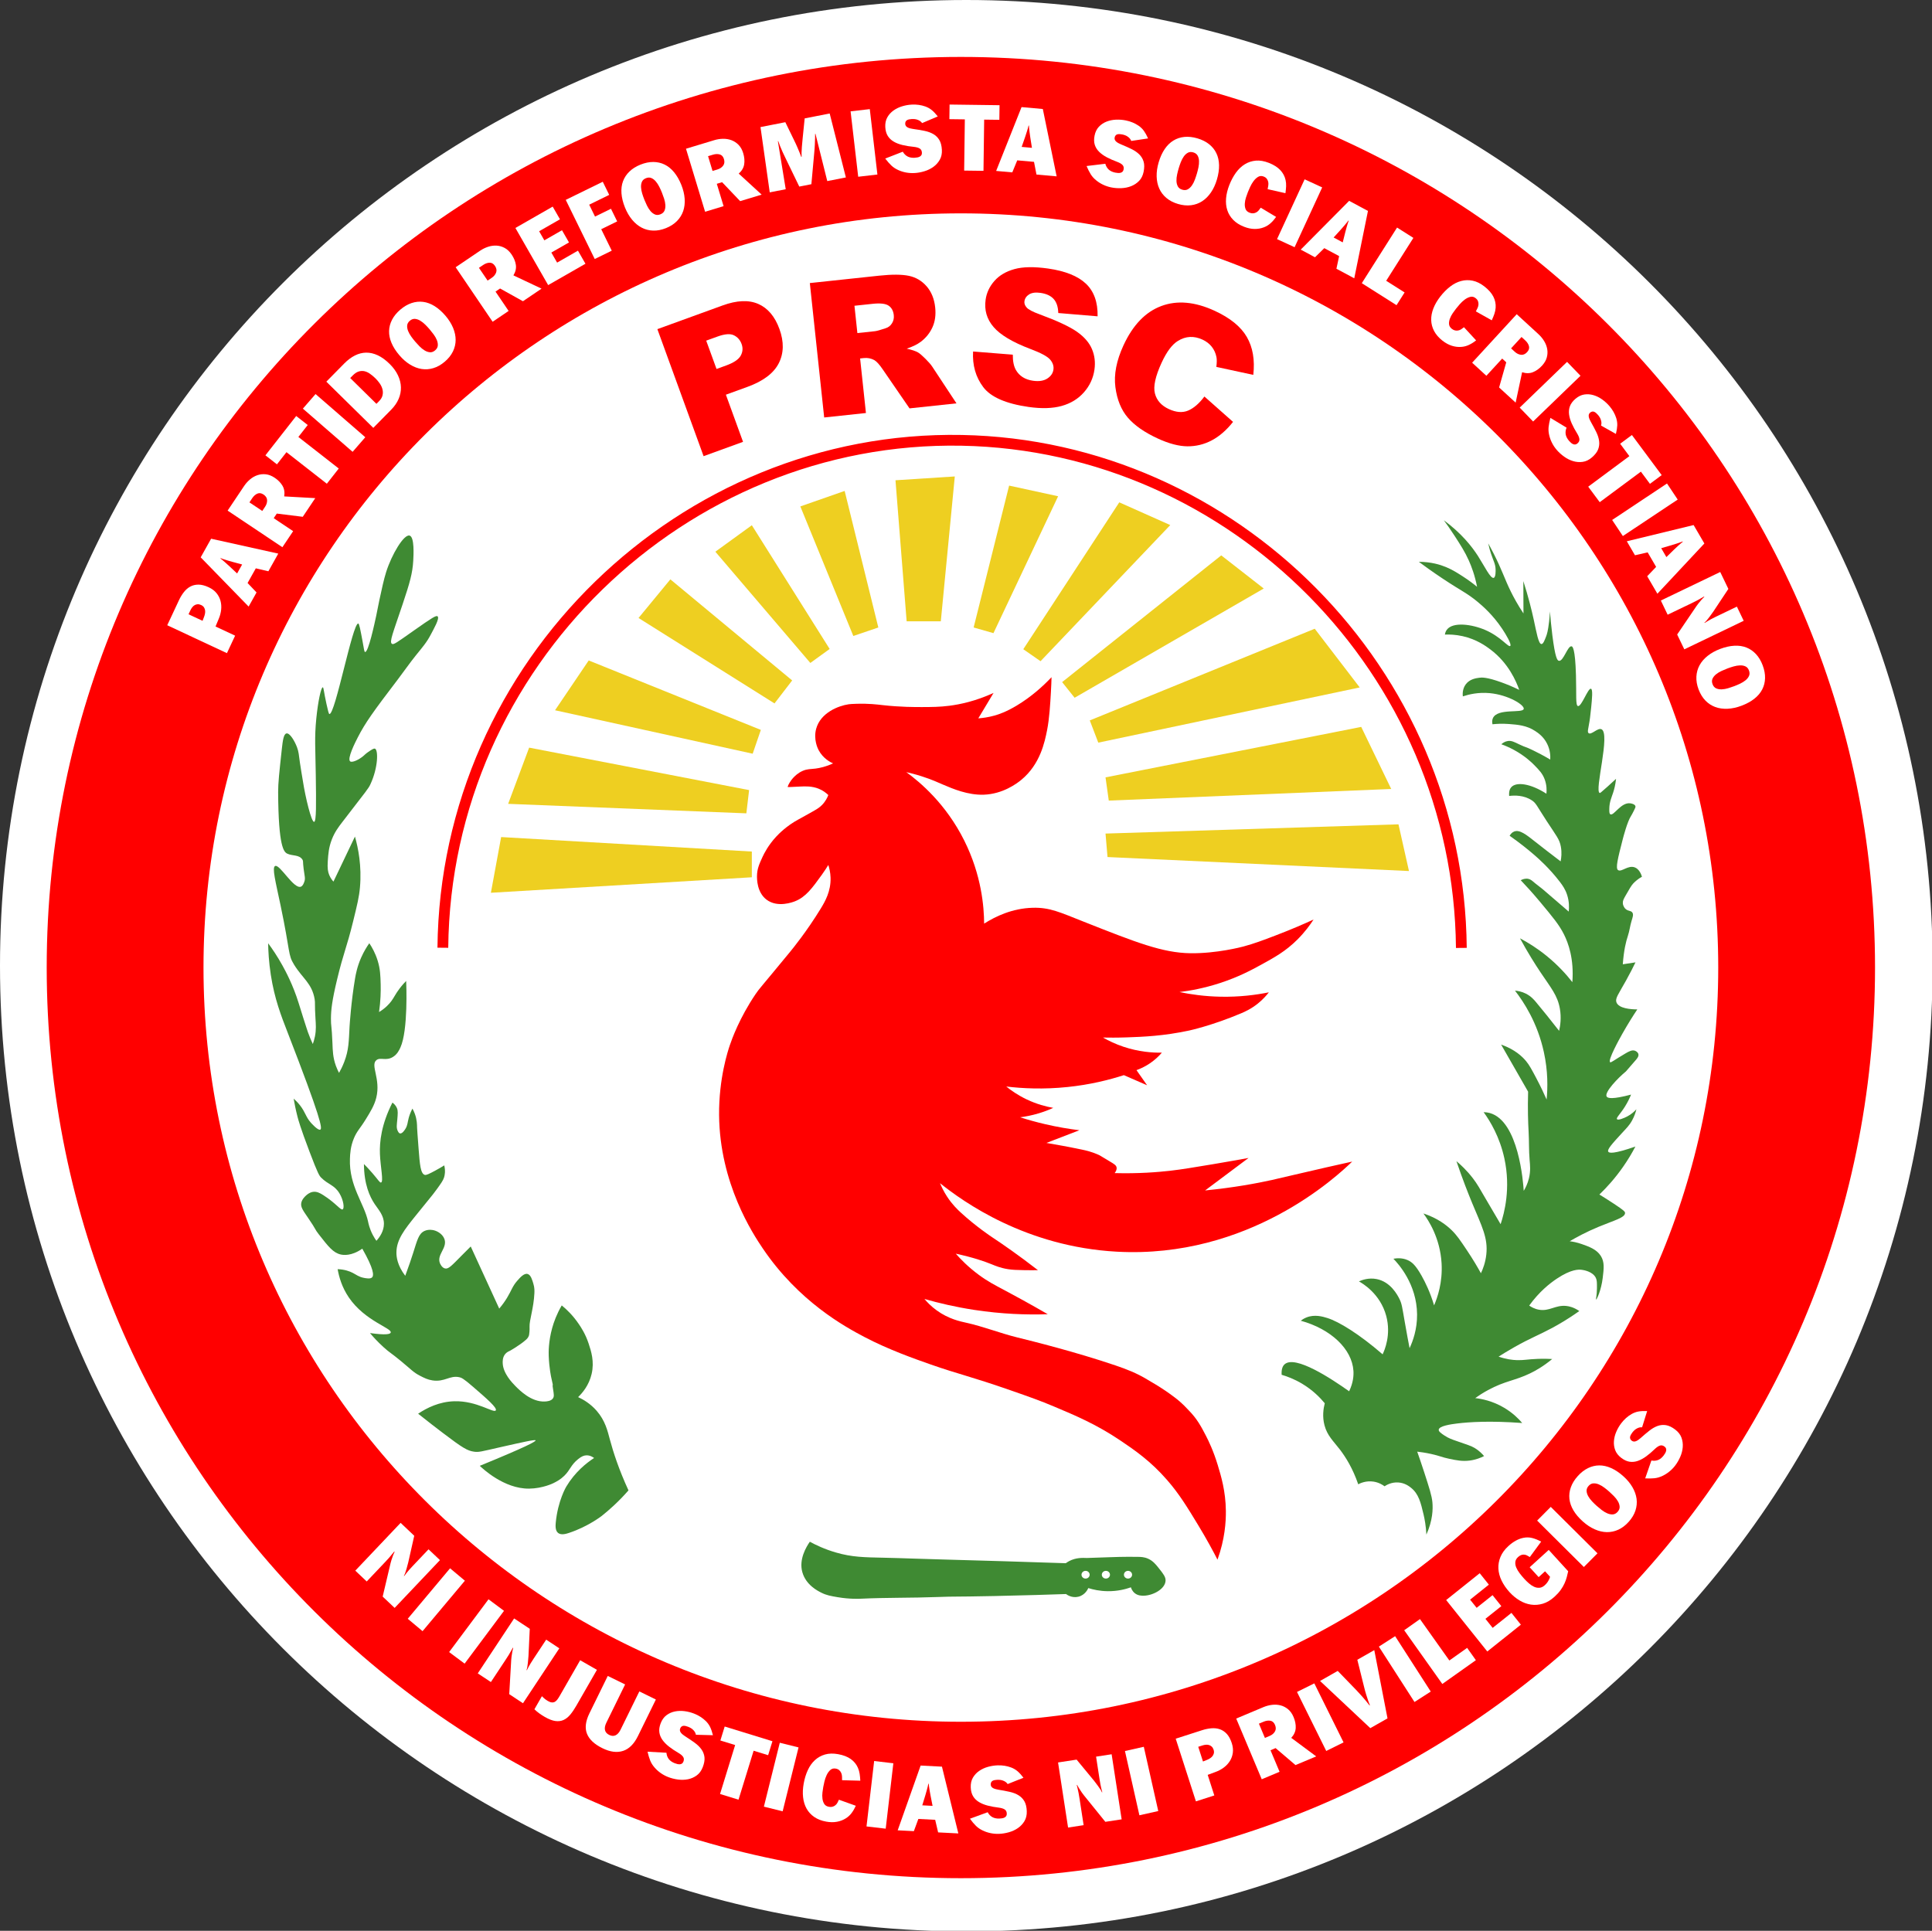 <?xml version="1.0" encoding="UTF-8" standalone="no"?>
<svg
   xmlns:dc="http://purl.org/dc/elements/1.1/"
   xmlns:cc="http://creativecommons.org/ns#"
   xmlns:rdf="http://www.w3.org/1999/02/22-rdf-syntax-ns#"
   xmlns:svg="http://www.w3.org/2000/svg"
   xmlns="http://www.w3.org/2000/svg"
   xmlns:sodipodi="http://sodipodi.sourceforge.net/DTD/sodipodi-0.dtd"
   xmlns:inkscape="http://www.inkscape.org/namespaces/inkscape"
   inkscape:version="1.0 (4035a4fb49, 2020-05-01)"
   sodipodi:docname="logo del partido reformista social cristiano.svg"
   id="svg179"
   version="1.1"
   viewBox="0 0 674.25 673.91"
   height="898.547"
   width="899">
  <rect x="0" y="0" width="674.25" height="673.91" fill="#333333" stroke="none"/>
  <defs
     id="defs183" />
  <sodipodi:namedview
     fit-margin-bottom="0"
     fit-margin-right="0"
     fit-margin-left="0"
     fit-margin-top="0"
     units="px"
     inkscape:current-layer="svg179"
     inkscape:window-maximized="1"
     inkscape:window-y="-9"
     inkscape:window-x="-9"
     inkscape:cy="408.17647"
     inkscape:cx="332.29399"
     inkscape:zoom="0.69243604"
     showgrid="false"
     id="namedview181"
     inkscape:window-height="1001"
     inkscape:window-width="1920"
     inkscape:pageshadow="2"
     inkscape:pageopacity="0"
     guidetolerance="10"
     gridtolerance="10"
     objecttolerance="10"
     borderopacity="1"
     bordercolor="#666666"
     pagecolor="#ffffff" />
  <g
     transform="matrix(0.75,0,0,0.75,0.214,-0.062)"
     id="surface1">
    <path
       id="path2"
       d="m 506.961,732.895 c 0,-0.996 -1.027,-1.805 -2.293,-1.805 -1.266,0 -2.293,0.809 -2.293,1.805 0,0.996 1.027,1.805 2.293,1.805 1.266,0 2.293,-0.809 2.293,-1.805 z m 0,0"
       style="fill:#ffffff;fill-opacity:1;fill-rule:nonzero;stroke:none" />
    <path
       id="path4"
       d="m 516.539,733.117 c 0,-0.996 -1.027,-1.801 -2.293,-1.801 -1.262,0 -2.289,0.805 -2.289,1.801 0,0.996 1.027,1.805 2.289,1.805 1.266,0 2.293,-0.809 2.293,-1.805 z m 0,0"
       style="fill:#ffffff;fill-opacity:1;fill-rule:nonzero;stroke:none" />
    <path
       id="path6"
       d="m 526.84,732.914 c 0,-0.996 -1.027,-1.805 -2.293,-1.805 -1.266,0 -2.289,0.809 -2.289,1.805 0,0.996 1.023,1.801 2.289,1.801 1.266,0 2.293,-0.805 2.293,-1.801 z m 0,0"
       style="fill:#ffffff;fill-opacity:1;fill-rule:nonzero;stroke:none" />
    <path
       id="path8"
       d="M 899,449.496 C 899,697.703 697.688,898.914 449.355,898.914 201.023,898.914 -0.285,697.703 -0.285,449.496 -0.285,201.293 201.023,0.082 449.355,0.082 697.688,0.082 899,201.293 899,449.496 Z m 0,0"
       style="fill:#ffffff;fill-opacity:1;fill-rule:nonzero;stroke:none" />
    <path
       id="path10"
       d="m 489.016,315.23 c -3.855,4.07 -9.367,9.125 -16.281,13.254 -4.828,2.883 -8.152,4.012 -10.234,4.598 -3.035,0.848 -5.668,1.172 -7.562,1.305 l 7.094,-11.828 c -8.41,3.848 -15.617,5.332 -20.586,5.969 -4.488,0.574 -8.195,0.586 -12.562,0.602 -3.207,0.008 -10.16,0.035 -18.531,-0.91 -2.434,-0.277 -6.566,-0.812 -12.289,-0.602 -1.773,0.062 -2.66,0.098 -3.449,0.215 -4.742,0.691 -13.074,3.902 -15.117,11.391 -1.363,4.988 0.777,9.25 1.082,9.844 2.137,4.098 5.695,5.805 6.785,6.277 -3.336,1.543 -6.133,2.145 -8.105,2.406 -2.527,0.332 -3.848,0.117 -6.051,1.082 -2.262,0.992 -3.66,2.445 -4.496,3.332 -1.008,1.074 -2.25,3.098 -2.508,4.141 -0.027,0.117 2.199,0.004 5.844,-0.184 2.285,-0.117 5.461,-0.254 8.605,1.008 1.992,0.797 3.473,1.957 4.496,2.945 -0.461,1.195 -1.316,2.973 -2.938,4.629 -1.199,1.227 -2.332,1.895 -4.352,3.043 -3.668,2.086 -6.473,3.605 -6.824,3.797 -5.273,2.875 -8.82,6.473 -10.082,7.828 -3.766,4.043 -5.695,7.926 -6.434,9.531 -1.441,3.141 -2.535,5.52 -2.562,8.836 -0.008,1.379 -0.059,7.59 4.418,11.004 5.168,3.941 12.371,1.125 13.262,0.773 5.012,-1.961 8.039,-6.16 12.48,-12.32 1.34,-1.859 2.355,-3.465 3.027,-4.57 0.449,1.379 0.965,3.414 1.047,5.891 0.207,6.316 -2.566,11.105 -4.535,14.336 -6.484,10.625 -13.059,18.672 -14.27,20.152 -14.402,17.52 -14.203,16.922 -16.125,19.762 -7.453,11.027 -10.957,20.824 -11.941,23.715 -0.867,2.551 -5.152,15.473 -5,32.551 0.281,31.77 15.695,55.199 20.352,62.078 16.781,24.805 38.391,36.5 47.223,41.148 11.207,5.898 23.387,10.18 30.82,12.793 12.844,4.512 18.664,5.562 37.336,12.086 8.785,3.07 13.512,4.723 20.242,7.559 10.066,4.238 19.633,8.27 30.82,15.809 6.504,4.383 13.977,9.492 21.668,18.332 5.629,6.453 9.344,12.57 14.441,20.961 3.98,6.547 6.988,12.16 9.016,16.117 3.434,-9.512 3.957,-17.629 3.895,-22.746 -0.113,-9.199 -2.223,-16.145 -3.781,-21.273 -2,-6.59 -4.242,-11.254 -5.586,-13.832 -2.098,-4.039 -4.043,-7.707 -7.793,-11.508 -1.355,-1.375 -3.016,-3.418 -6.824,-6.281 -6,-4.508 -9.27,-6.184 -12.289,-8.02 -5.297,-3.23 -9.898,-4.957 -15.121,-6.746 -18.5,-6.273 -38.473,-11.25 -45.672,-13.02 -8.031,-1.977 -15.766,-5.086 -23.844,-6.859 -2.648,-0.582 -8.07,-1.703 -13.605,-5.695 -2.652,-1.91 -4.531,-3.91 -5.738,-5.344 6.797,1.953 14.492,3.746 23.008,5.059 12.938,1.988 24.578,2.367 34.371,2.035 -8.582,-4.961 -15.516,-8.73 -20.316,-11.277 -4.379,-2.328 -7.633,-3.984 -11.785,-7.055 -4.898,-3.613 -8.43,-7.254 -10.703,-9.844 8.012,1.727 13.32,3.562 16.75,4.957 1.523,0.621 3.988,1.691 7.523,2.25 2.18,0.348 4.121,0.395 7.641,0.465 2.625,0.055 4.805,0.031 6.316,0 -8.992,-6.965 -16.258,-11.988 -21.359,-15.363 -0.168,-0.109 -7.43,-4.914 -14.48,-11.391 -1.582,-1.453 -4.066,-3.828 -6.457,-7.5 -1.582,-2.422 -2.605,-4.625 -3.258,-6.219 10.711,8.582 39.855,29.555 82.23,31.871 61.406,3.363 102.48,-35.074 109.562,-41.93 -2.707,0.598 -6.809,1.508 -11.785,2.637 -14.406,3.266 -20.055,4.703 -25.434,5.895 -7.234,1.598 -17.766,3.578 -31.227,4.902 l 20.215,-15.129 c -4.055,0.75 -9.812,1.789 -16.75,2.945 -9.301,1.551 -14.012,2.34 -19.148,2.945 -6.387,0.75 -15.363,1.457 -26.422,1.16 0.465,-0.574 1.105,-1.57 0.91,-2.637 -0.191,-1.027 -1.129,-1.574 -3.023,-2.711 -4.918,-2.949 -4.789,-2.887 -4.895,-2.938 -3.48,-1.641 -6.5,-2.285 -8.207,-2.645 -6.422,-1.344 -12.133,-2.367 -16.52,-3.102 l 15.336,-5.91 c -4.93,-0.605 -10.316,-1.508 -16.051,-2.852 -4.121,-0.961 -7.973,-2.043 -11.535,-3.176 2.512,-0.32 5.43,-0.871 8.609,-1.824 2.586,-0.773 4.863,-1.664 6.82,-2.559 -3.27,-0.566 -7.625,-1.68 -12.387,-3.949 -4.008,-1.914 -7.156,-4.109 -9.477,-5.988 7.605,0.914 17.352,1.398 28.551,0.23 10.395,-1.078 19.234,-3.281 26.172,-5.52 l 10.812,4.707 -4.941,-7.035 c 1.719,-0.621 3.938,-1.602 6.281,-3.195 2.488,-1.691 4.297,-3.508 5.527,-4.941 -4.48,0.066 -10.762,-0.383 -17.793,-2.73 -3.793,-1.266 -7,-2.816 -9.594,-4.305 2.703,0.055 6.539,0.082 11.133,-0.078 7.453,-0.258 17.059,-0.633 28.996,-3.195 0,0 10.617,-2.281 24.133,-8 1.809,-0.766 4.707,-2.062 7.848,-4.594 2.383,-1.918 4.039,-3.844 5.062,-5.172 -6,1.215 -13.629,2.207 -22.469,2.035 -7.375,-0.145 -13.828,-1.066 -19.113,-2.172 5.039,-0.621 11.508,-1.797 18.781,-4.168 8.68,-2.82 14.75,-6.105 18.781,-8.312 6.633,-3.629 11.777,-6.441 17.27,-11.914 3.555,-3.539 6,-6.941 7.562,-9.355 -4.25,1.953 -10.309,4.609 -17.738,7.438 -5.836,2.223 -9.945,3.785 -14.887,5.113 -0.902,0.242 -12.5,3.293 -24.656,3.137 -13.008,-0.164 -25.301,-5.031 -49.898,-14.766 -10.789,-4.27 -15.57,-6.602 -23.492,-6.391 -9.621,0.25 -17.422,4.074 -22.621,7.379 -0.055,-7.793 -1.191,-22.52 -9.246,-38.652 -8.559,-17.148 -20.609,-27.211 -26.98,-31.852 1.676,0.375 4.184,0.992 7.184,1.949 4.797,1.527 7.848,2.98 9.914,3.863 4.562,1.949 11.578,4.945 18.961,4.691 8.875,-0.309 15.398,-5.207 17.449,-6.898 8.844,-7.281 10.922,-17.68 12.016,-23.172 1.055,-5.285 1.461,-12.277 1.762,-17.516 0.18,-2.969 0.258,-5.422 0.297,-7.094 z m 0,0"
       style="fill:#ff0000;fill-opacity:1;fill-rule:nonzero;stroke:none" />
    <path
       id="path12"
       d="m 292.164,693.68 c -4.527,-9.84 -7.105,-17.871 -8.664,-23.695 -1.059,-3.957 -2.141,-8.75 -6.129,-13.332 -2.91,-3.344 -6.23,-5.277 -8.645,-6.391 1.945,-1.867 5.043,-5.449 6.281,-10.754 1.363,-5.824 -0.23,-10.664 -1.395,-14.184 -1.449,-4.387 -3.441,-7.395 -4.535,-9.012 -2.762,-4.09 -5.762,-6.922 -7.969,-8.719 -2.355,4.031 -3.676,7.727 -4.438,10.465 -1.789,6.41 -1.68,11.602 -1.625,13.02 0.211,5.766 1.16,10 1.16,10 1.492,6.602 0.188,1.23 0.852,5.422 0.391,2.449 0.555,3.438 -0.019,4.309 -0.879,1.332 -2.875,1.457 -3.805,1.5 -6.336,0.312 -11.844,-5.312 -13.777,-7.277 -1.516,-1.551 -5.594,-5.801 -5.816,-10.465 -0.035,-0.789 -0.129,-2.727 1.086,-4.262 0.711,-0.902 1.551,-1.258 2.328,-1.625 0,0 4.461,-2.504 7.355,-5.055 0.41,-0.363 1.035,-0.941 1.375,-1.871 0.074,-0.195 0.215,-0.633 0.301,-1.984 0.055,-0.879 0.082,-1.32 0.043,-2.25 -0.145,-2.914 1.949,-8.77 2.25,-15.652 0.043,-1.086 0.086,-2.562 -0.477,-4.355 -0.48,-1.547 -1.109,-4.141 -2.703,-4.555 -1.641,-0.434 -3.457,1.637 -4.809,3.176 -2.281,2.602 -2.602,4.398 -4.727,7.906 -0.902,1.484 -2.086,3.203 -3.645,5.035 l -13.262,-28.906 c -0.938,0.926 -2.438,2.41 -4.262,4.262 -4.59,4.641 -6.051,6.312 -7.676,5.969 -1.531,-0.324 -2.312,-2.246 -2.406,-2.484 -1.539,-3.934 3.43,-6.957 2.172,-11.004 -0.688,-2.207 -2.918,-3.746 -4.883,-4.262 -0.602,-0.16 -2.578,-0.586 -4.496,0.309 -2.66,1.25 -3.309,4.152 -5.27,10.309 -0.781,2.445 -1.988,6.078 -3.645,10.543 -3.707,-4.836 -4.133,-8.84 -4.109,-10.93 0.059,-5.98 3.895,-10.742 8.836,-16.895 4.93,-6.129 7.598,-9.379 7.598,-9.379 0,0 1.078,-1.309 2.484,-3.258 1.863,-2.582 2.805,-3.902 3.258,-5.344 0.328,-1.051 0.707,-2.941 0.078,-5.582 -0.969,0.613 -2.426,1.508 -4.266,2.48 -2.723,1.445 -4.105,2.16 -4.805,1.941 -1.949,-0.613 -2.297,-4.691 -2.871,-12.246 -0.461,-6.082 -0.691,-9.117 -0.695,-9.766 -0.016,-1.211 -0.012,-3.637 -1.086,-6.512 -0.379,-1.004 -0.789,-1.797 -1.082,-2.324 -0.961,1.812 -1.465,3.355 -1.746,4.414 -0.574,2.164 -0.484,3.32 -1.512,5 -0.258,0.418 -1.445,2.359 -2.527,2.141 -0.148,-0.027 -0.602,-0.16 -1.078,-1.207 -0.699,-1.547 -0.398,-2.801 -0.176,-5.293 0.234,-2.688 0.344,-4.059 -0.172,-5.293 -0.535,-1.254 -1.438,-2.074 -2.098,-2.559 -5.176,10.172 -6.027,18.289 -5.816,23.891 0.223,5.922 1.785,12.941 0.523,13.309 -0.578,0.172 -1.293,-1.203 -4.074,-4.418 -1.594,-1.848 -2.98,-3.273 -3.895,-4.184 0.07,9.375 2.645,15.125 5.039,18.676 1.789,2.656 4.281,5.262 4.266,9.148 -0.016,3.383 -1.914,6.133 -3.492,7.906 -0.441,-0.613 -1.086,-1.566 -1.73,-2.805 -1.512,-2.906 -1.996,-5.398 -2.145,-6.105 -1.773,-8.477 -8.902,-16.523 -8.449,-29.219 0.082,-2.34 0.23,-5.719 1.863,-9.613 1.422,-3.398 2.836,-4.473 5.426,-8.676 2.301,-3.734 4.086,-6.625 4.961,-10.152 2.195,-8.824 -2.891,-15.133 0.074,-17.52 1.859,-1.492 4.398,0.547 7.676,-1.469 2.051,-1.262 2.945,-3.219 3.492,-4.418 3.625,-7.938 2.742,-29.488 2.672,-30.961 -0.723,0.734 -1.824,1.914 -3.023,3.488 -2.016,2.652 -2.512,4.07 -3.895,5.93 -1.039,1.387 -2.773,3.285 -5.699,5.059 0.742,-5.195 0.84,-9.59 0.758,-12.844 -0.105,-4.121 -0.207,-7.191 -1.395,-11.047 -1.109,-3.59 -2.68,-6.324 -3.895,-8.137 -1.09,1.539 -2.531,3.812 -3.82,6.742 -1.852,4.223 -2.484,7.738 -2.793,9.535 -1.871,11.031 -2.543,21.934 -2.578,22.492 -0.367,6.781 -0.312,10.797 -2.457,16.41 -0.852,2.234 -1.777,3.992 -2.441,5.152 -0.391,-0.727 -0.926,-1.824 -1.438,-3.215 -1.438,-3.93 -1.492,-7.086 -1.625,-10.539 -0.344,-8.727 -0.734,-7.734 -0.699,-11.625 0.039,-3.969 0.48,-8.172 2.871,-18.133 3.004,-12.508 4.383,-14.504 7.445,-26.969 1.859,-7.566 2.785,-11.355 3.18,-15.809 0.879,-10.039 -0.812,-18.34 -2.328,-23.676 l -10.004,20.961 c -0.543,-0.598 -1.34,-1.609 -1.941,-3.023 -0.633,-1.492 -0.926,-3.137 -0.695,-6.508 0.219,-3.258 0.426,-6.402 1.938,-10.23 1.332,-3.367 2.996,-5.57 4.73,-7.828 11.754,-15.297 12.18,-15.594 13.184,-17.75 3.598,-7.73 3.684,-15.926 2.117,-16.527 -0.598,-0.227 -1.703,0.539 -3.207,1.57 -1.121,0.777 -1.652,1.352 -2.25,1.863 -1.918,1.648 -5.133,3.195 -6.086,2.48 -1.566,-1.172 2.383,-8.926 3.527,-11.156 3.551,-6.902 7.031,-11.742 18.684,-27.047 2.816,-3.703 5.457,-7.535 8.375,-11.16 3.023,-3.762 5.012,-5.953 6.977,-9.766 1.195,-2.309 4.203,-7.434 3.105,-8.367 -0.668,-0.566 -2.562,0.645 -11.012,6.586 -8.004,5.629 -9.43,6.738 -10.238,6.203 -1.309,-0.879 0.531,-5.145 4.961,-18.367 3.391,-10.109 4.645,-14.562 4.961,-20.309 0.148,-2.645 0.617,-11.059 -1.703,-11.699 -2.641,-0.734 -8.336,8.777 -10.934,17.051 -1.059,3.387 -2.043,7.953 -3.102,12.867 -0.84,3.91 -0.773,4.02 -1.469,7.285 -0.766,3.574 -3.672,17.156 -5.195,16.973 -0.422,-0.051 -0.465,-1.145 -1.238,-5.27 -0.992,-5.273 -1.488,-7.91 -1.941,-7.98 -2.633,-0.395 -10.727,42.516 -13.43,42.117 -0.328,-0.051 -0.68,-1.621 -1.383,-4.758 -1.23,-5.488 -1.266,-7.641 -1.703,-7.672 -0.777,-0.055 -2.219,6.461 -3.027,14.648 -0.871,8.832 -0.406,13.59 -0.23,26.113 0.188,13.309 0.301,21.734 -0.773,21.855 -1.285,0.145 -4.07,-11.562 -5.195,-18.832 -0.445,-2.867 -1,-5.723 -1.395,-8.602 -0.52,-3.812 -0.582,-5.211 -1.395,-7.359 -1.043,-2.75 -3.293,-6.672 -4.883,-6.355 -1.344,0.262 -1.742,3.445 -2.172,7.359 -1.152,10.562 -1.727,15.848 -1.703,19.918 0.125,25.648 2.688,27.914 4.262,28.672 2.355,1.137 5.555,0.379 7.059,2.793 0.449,0.723 0.098,0.801 0.543,4.262 0.441,3.445 0.895,4.449 0.309,6.047 -0.273,0.746 -0.699,1.895 -1.551,2.25 -3.32,1.379 -9.82,-10.559 -12.016,-9.613 -1.539,0.664 0.172,7.152 2.484,18.137 4.73,22.512 3.379,22.988 6.336,27.797 3.977,6.457 8.289,8.645 9.555,15.988 0.328,1.906 -0.027,2.457 0.387,8.988 0.18,2.828 0.383,5.195 -0.23,8.34 -0.305,1.543 -0.707,2.781 -1.008,3.598 -0.281,-0.605 -0.699,-1.512 -1.16,-2.637 -0.918,-2.215 -1.48,-3.949 -1.703,-4.648 -1.219,-3.773 -1.828,-5.66 -3.723,-11.777 -2.664,-8.605 -6.191,-15.047 -7.598,-17.594 -2.27,-4.098 -4.57,-7.508 -6.594,-10.23 0.051,3.477 0.293,8.609 1.242,14.723 1.738,11.23 4.809,19.039 7.828,26.816 15.551,40.078 16.203,44.637 15.199,45.18 -1.051,0.559 -4.219,-3.027 -4.422,-3.258 -2.367,-2.676 -2.457,-4.754 -5.035,-8.059 -1.121,-1.434 -2.215,-2.461 -2.949,-3.102 0.348,2.047 0.902,4.941 1.781,8.371 0.383,1.496 1.324,5.035 5.586,16.273 3.957,10.453 4.617,11.293 5.426,12.113 3.25,3.293 6.125,3.332 8.531,7.34 1.926,3.211 2.355,6.977 1.473,7.441 -0.945,0.496 -3.141,-2.91 -9.07,-6.668 -1.426,-0.902 -2.984,-1.77 -4.809,-1.469 -1.621,0.27 -2.785,1.348 -3.254,1.781 -0.402,0.371 -1.738,1.609 -2.098,3.254 -0.438,2.016 0.82,3.637 3.102,6.977 4.211,6.16 2.926,5.039 5.039,7.746 4.473,5.738 6.711,8.605 10.238,9.383 1.152,0.25 4.926,0.84 10,-2.715 5.395,9.488 5.508,12.492 4.496,13.41 -0.828,0.75 -2.723,0.379 -3.875,0.152 -2.273,-0.445 -3.402,-1.453 -5.117,-2.324 -1.457,-0.742 -3.715,-1.582 -6.977,-1.703 0.629,3.574 1.98,8.422 5.215,13.176 7.492,11.004 20.148,14.25 19.484,16.332 -0.242,0.75 -2.195,1.262 -9.652,0.23 1.332,1.59 3.438,3.945 6.281,6.531 3,2.73 3.309,2.516 8.141,6.508 4.914,4.059 5.758,5.238 8.836,6.82 1.996,1.027 3.562,1.832 5.816,2.172 5.746,0.867 8.043,-2.496 12.562,-1.469 0.945,0.215 1.875,0.598 6.203,4.34 6.562,5.676 11.434,9.887 10.699,11.082 -0.91,1.48 -8.699,-4.539 -19.305,-4.25 -6.996,0.195 -12.75,3.066 -16.828,5.797 4.5,3.59 8.43,6.617 11.555,8.988 9.277,7.043 11.391,8.238 14.422,8.68 2.305,0.336 3.238,-0.043 12.324,-2.098 10.781,-2.434 16.172,-3.641 16.348,-3.168 0.191,0.527 -4.516,3.066 -25.957,11.848 1.102,1.074 11.242,10.75 22.949,10.617 6.406,-0.07 11.32,-2.559 11.32,-2.559 1.453,-0.734 3.215,-1.625 5.039,-3.41 2.859,-2.797 2.965,-4.945 6.434,-7.75 1.598,-1.289 2.703,-1.746 3.879,-1.777 1.668,-0.047 2.961,0.781 3.566,1.238 -3.656,2.383 -8.91,6.582 -12.949,13.328 0,0 -3.914,6.539 -4.887,16.742 -0.141,1.477 -0.258,3.723 1.086,4.805 1.395,1.125 3.676,0.449 5.039,0 8.996,-2.965 15.352,-7.98 15.352,-7.98 3.367,-2.691 7.762,-6.555 12.367,-11.82 z m 0,0"
       style="fill:#3f8a33;fill-opacity:1;fill-rule:nonzero;stroke:none" />
    <path
       id="path14"
       d="m 631.727,690.832 c 0.93,-0.496 3.637,-1.773 7.133,-1.238 2.496,0.383 4.254,1.523 5.117,2.172 0.832,-0.562 3.23,-2.012 6.438,-1.777 3.012,0.211 5.02,1.777 5.895,2.48 3.496,2.805 4.5,6.805 5.816,12.398 0.512,2.168 1.117,5.375 1.316,9.379 2.957,-6.625 3.094,-11.852 2.793,-15.113 -0.273,-2.945 -1.453,-6.629 -3.801,-13.871 -1.297,-4.008 -2.441,-7.309 -3.258,-9.613 1.496,0.168 3.75,0.473 6.457,1.066 4.148,0.91 4.77,1.488 8.492,2.266 3.332,0.699 6.035,1.246 9.418,0.816 2.961,-0.375 5.277,-1.344 6.746,-2.094 -0.852,-1.012 -2.301,-2.52 -4.434,-3.797 -1.391,-0.836 -3.664,-1.613 -8.141,-3.137 -2.191,-0.75 -3.906,-1.305 -5.957,-2.688 -1.383,-0.934 -2.664,-1.793 -2.57,-2.664 0.176,-1.715 5.613,-2.52 8.488,-2.867 5.695,-0.699 15.328,-1.34 30.359,-0.234 -1.727,-2.031 -4.469,-4.762 -8.434,-7.109 -5.363,-3.176 -10.426,-4.145 -13.434,-4.477 1.23,-0.879 3.266,-2.27 5.93,-3.719 7.91,-4.309 12.496,-4.359 19.598,-7.793 2.504,-1.207 6.184,-3.254 10.297,-6.684 -1.535,-0.086 -3.906,-0.168 -6.805,-0.059 -4.715,0.176 -6.426,0.691 -9.656,0.582 -2.012,-0.066 -4.938,-0.395 -8.488,-1.625 1.59,-1.016 4.172,-2.633 7.441,-4.477 7.512,-4.238 11.301,-5.555 17.508,-8.891 2.988,-1.609 7.414,-4.156 12.617,-7.844 -2.555,-1.762 -4.711,-2.242 -6.105,-2.383 -5.051,-0.512 -7.824,2.641 -12.734,1.742 -2.062,-0.375 -3.605,-1.301 -4.48,-1.914 4.668,-6.48 9.605,-10.359 12.91,-12.555 6.715,-4.457 10.168,-4.273 11.633,-4.07 0.672,0.098 4.965,0.703 6.453,3.719 0.539,1.09 0.535,2.316 0.523,4.77 -0.012,3.445 -0.605,5.293 -0.406,5.344 0.316,0.086 2.395,-4.379 3.086,-10.059 0.539,-4.418 0.902,-7.414 -0.871,-10.23 -1.957,-3.098 -5.484,-4.336 -8.836,-5.52 -2.254,-0.793 -4.234,-1.16 -5.641,-1.34 3.07,-1.812 7.625,-4.293 13.418,-6.703 7.137,-2.973 12.34,-4.246 12.324,-6.434 -0.004,-0.637 -0.449,-1.191 -5.348,-4.414 -2.613,-1.723 -4.871,-3.133 -6.59,-4.188 3.457,-3.316 7.309,-7.566 11.008,-12.867 2.316,-3.312 4.203,-6.508 5.742,-9.457 -10.156,3.531 -12.25,3.09 -12.637,2.363 -0.57,-1.051 1.91,-3.754 6.281,-8.523 2.121,-2.316 3.461,-3.535 4.805,-5.969 1.145,-2.066 1.715,-3.957 2.02,-5.23 -0.844,0.941 -2.246,2.297 -4.305,3.371 -1.418,0.742 -4.238,1.926 -4.73,1.238 -0.453,-0.633 1.477,-2.309 3.688,-5.816 1.422,-2.258 2.32,-4.266 2.867,-5.617 -8.742,2.309 -10.949,1.746 -11.395,0.852 -1.008,-2.027 5.363,-8.664 8.992,-11.625 0.043,-0.035 1.551,-1.781 4.57,-5.27 0.645,-0.738 1.492,-1.742 1.242,-2.789 -0.246,-1.047 -1.445,-1.52 -1.512,-1.547 -1.371,-0.566 -2.895,0.285 -4.461,1.199 -5.617,3.285 -6.719,4.422 -7.172,4.109 -1.23,-0.855 4.418,-11 5.621,-13.137 2.75,-4.887 5.25,-8.789 7.016,-11.434 -3.059,-0.023 -8.586,-0.426 -9.691,-3.254 -0.73,-1.867 0.879,-3.754 4.457,-10.191 1.914,-3.445 3.383,-6.375 4.383,-8.445 l -5.895,0.895 c 0.469,-6.508 1.469,-10.594 2.348,-13.18 0.773,-2.281 1.016,-4.711 1.727,-7.012 0.527,-1.711 1.004,-2.996 0.348,-3.914 -0.73,-1.02 -2.102,-0.52 -3.352,-1.863 -0.082,-0.09 -0.906,-0.996 -1.047,-2.324 -0.125,-1.148 0.324,-2.02 1.16,-3.488 1.852,-3.246 2.777,-4.871 3.664,-5.816 0.832,-0.883 2.16,-2.094 4.074,-3.176 -0.457,-1.418 -1.387,-3.543 -3.297,-4.305 -3.152,-1.25 -6.203,2.32 -7.828,1.238 -1.266,-0.84 -0.137,-5.352 2.172,-14.336 0.211,-0.816 2.168,-8.359 3.875,-10.887 0.285,-0.418 0.645,-1.121 1.359,-2.52 0.629,-1.227 0.781,-1.629 0.66,-2.035 -0.32,-1.02 -2.176,-1.27 -2.406,-1.297 -4.293,-0.57 -7.652,5.953 -9.227,5.113 -0.539,-0.281 -0.527,-1.23 -0.508,-2.637 0.043,-3.102 1.031,-5.145 1.781,-7.438 0.488,-1.484 1.066,-3.648 1.359,-6.434 -1.043,0.969 -2.375,2.195 -3.938,3.602 -3.316,2.988 -3.504,3.039 -3.664,2.984 -2.633,-0.855 5.188,-27.836 0.777,-29.684 -1.758,-0.738 -4.711,2.836 -5.953,1.828 -0.676,-0.547 -0.164,-1.895 0.445,-5.625 0,0 0.344,-2.102 0.773,-6.473 0.383,-3.883 0.816,-8.277 -0.117,-8.562 -1.371,-0.418 -4.402,8.469 -6.051,8.059 -1.184,-0.297 -0.66,-5.172 -0.93,-14.434 -0.363,-12.656 -1.625,-13.289 -2.035,-13.367 -1.832,-0.352 -3.777,7.082 -5.887,6.746 -0.781,-0.121 -1.73,-1.336 -3.07,-11.922 -0.582,-4.617 -0.91,-8.441 -1.105,-11.047 -0.109,1.961 -0.273,3.59 -0.406,4.766 -0.5,4.355 -1.035,5.938 -1.34,6.742 -0.707,1.863 -1.391,3.672 -2.207,3.664 -1.418,-0.016 -2.297,-5.41 -3.605,-11.395 -0.945,-4.328 -2.453,-10.48 -4.828,-17.902 l 0.059,15.055 c -2.762,-4.148 -4.637,-7.684 -5.816,-10.059 -3.059,-6.176 -4.102,-10.086 -8.184,-18.059 -1,-1.961 -1.863,-3.527 -2.402,-4.492 0.441,2.07 0.941,3.723 1.316,4.844 1.137,3.418 2.031,4.707 2.113,7.242 0.023,0.66 0.113,3.633 -0.871,3.953 -1.488,0.484 -4.301,-5.449 -7.328,-10.172 -2.875,-4.48 -7.668,-10.555 -15.875,-16.621 1.27,1.734 3.07,4.262 5.098,7.402 2.773,4.293 4.707,7.293 6.512,11.312 1.25,2.789 2.812,6.906 3.84,12.246 -1.621,-1.332 -3.875,-3.066 -6.703,-4.883 -2.328,-1.496 -4.758,-3.059 -7.754,-4.301 -2.609,-1.082 -6.867,-2.426 -12.637,-2.441 2.441,1.816 6.367,4.672 11.359,7.98 8.844,5.863 10.93,6.465 16.051,10.695 2.48,2.051 7.109,6.129 11.336,12.438 1.855,2.766 4.578,7.375 3.777,8.047 -0.859,0.723 -4.363,-4.289 -11.539,-7.406 -6.207,-2.703 -15.113,-3.953 -17.957,-0.148 -0.598,0.801 -0.805,1.664 -0.891,2.258 2.023,-0.086 4.91,-0.012 8.258,0.738 6.508,1.461 10.809,4.617 12.871,6.16 8.465,6.344 12.078,14.918 13.453,18.832 -3.305,-1.609 -6.176,-2.75 -8.336,-3.523 -6.801,-2.449 -9.113,-2.277 -10.195,-2.129 -1.586,0.211 -4.523,0.605 -6.363,3.086 -1.621,2.184 -1.449,4.727 -1.352,5.594 2.812,-0.941 7.211,-1.996 12.48,-1.512 8.754,0.812 16.316,5.551 15.855,7.363 -0.539,2.141 -12.098,-0.477 -14.32,4.23 -0.496,1.051 -0.379,2.152 -0.215,2.898 1.805,-0.195 4.484,-0.367 7.719,-0.117 4.121,0.324 8.152,0.637 12.152,3.254 1.348,0.887 3.898,2.602 5.566,5.965 1.512,3.051 1.527,5.902 1.434,7.328 -3.211,-1.914 -6.008,-3.352 -8.141,-4.379 -3.957,-1.91 -2.633,-0.961 -6.316,-2.715 -2.266,-1.078 -3.547,-1.809 -5.27,-1.547 -1.383,0.207 -2.41,0.953 -3.027,1.512 1.52,0.543 3.629,1.402 6.012,2.711 5.047,2.77 8.168,5.824 9.188,6.859 2.387,2.426 3.984,4.051 5,6.855 0.961,2.652 0.93,5.066 0.773,6.59 -7.352,-4.754 -14.012,-5.656 -16.355,-3.023 -0.488,0.543 -1.18,1.684 -0.973,4.07 2.543,-0.316 6.789,-0.41 10.508,2.016 2.07,1.352 2.141,2.289 6.977,9.707 4.52,6.93 5.938,8.379 6.574,11.914 0.496,2.777 0.215,5.184 -0.117,6.805 -5.234,-3.965 -9.238,-7.098 -11.805,-9.125 -4.113,-3.246 -7.234,-5.789 -9.824,-4.766 -1.043,0.406 -1.695,1.277 -2.098,1.973 4.883,3.422 8.762,6.582 11.57,9.012 1.801,1.559 6.938,6.078 11.805,12.441 1.273,1.664 2.527,3.449 3.371,6.043 1.027,3.164 0.957,5.992 0.754,7.793 -5.309,-4.551 -9.34,-8 -11.688,-10.059 -1.266,-1.109 -2.668,-2.055 -3.953,-3.137 -1.371,-1.156 -2.023,-1.789 -3.141,-2.035 -1.441,-0.316 -2.762,0.219 -3.547,0.637 2.281,2.391 5.461,5.84 9.07,10.172 5.871,7.047 8.809,10.57 11.051,15.051 2,4.004 4.719,11.301 3.895,22.207 -2.844,-3.645 -6.777,-8 -12.039,-12.266 -4.43,-3.59 -8.699,-6.219 -12.328,-8.137 3.723,6.855 7.117,12.188 9.539,15.809 4.898,7.312 7.945,10.781 9.016,16.914 0.742,4.262 0.207,7.938 -0.352,10.344 -4.105,-5.281 -7.758,-9.77 -10.77,-13.395 -0.855,-1.027 -2.277,-2.703 -4.699,-3.926 -1.965,-0.992 -3.82,-1.293 -5.062,-1.391 4.102,5.281 10.461,14.965 13.434,28.598 1.938,8.867 1.824,16.57 1.281,22.086 -1.066,-2.43 -2.664,-5.91 -4.828,-10 -2.102,-3.965 -3.176,-5.984 -4.652,-7.789 -1.777,-2.172 -5.234,-5.535 -11.688,-7.789 l 12.559,21.914 c -0.234,7.984 -0.016,14.277 0.23,18.598 0.25,4.375 0.086,8.77 0.465,13.137 0.215,2.457 0.52,5.121 -0.297,8.523 -0.621,2.598 -1.656,4.602 -2.438,5.891 -0.23,-3.711 -2.309,-32.477 -15.797,-36.219 -0.887,-0.246 -1.84,-0.387 -2.863,-0.402 3.02,4.168 7.465,11.453 9.652,21.504 3.031,13.961 0,25.418 -1.746,30.633 -2.738,-4.617 -4.898,-8.309 -6.258,-10.652 -3.664,-6.301 -4.648,-8.113 -6.629,-10.695 -2.898,-3.773 -5.781,-6.406 -7.676,-7.98 2.855,8.422 5.5,15.098 7.367,19.605 4.449,10.73 7.398,16.117 6.535,23.863 -0.418,3.781 -1.598,6.777 -2.504,8.684 -1.453,-2.641 -3.621,-6.371 -6.516,-10.691 -3.125,-4.668 -4.684,-7 -7.133,-9.383 -2.309,-2.242 -6.422,-5.531 -13.105,-7.746 2.406,3.254 7.762,11.441 8.449,23.168 0.523,8.957 -1.91,15.949 -3.488,19.605 -1.793,-6.047 -4.047,-10.656 -5.816,-13.793 -2.672,-4.734 -4.398,-6.367 -6.516,-7.285 -2.566,-1.117 -5.074,-0.898 -6.594,-0.621 2.328,2.406 10.879,11.816 11.012,25.883 0.062,6.945 -1.945,12.445 -3.488,15.734 -0.52,-2.676 -1.328,-6.941 -2.25,-12.246 -1.223,-7.047 -1.355,-8.5 -2.562,-10.848 -0.828,-1.617 -4,-7.797 -10.543,-9.066 -3.672,-0.715 -6.777,0.434 -8.219,1.082 1.512,0.836 9.926,5.645 12.715,16.102 2.336,8.766 -0.766,15.902 -1.688,17.844 -10.863,-9.426 -20.395,-15.258 -25.762,-16.914 -2.062,-0.637 -5.867,-1.809 -9.746,-0.223 -1.195,0.484 -2.07,1.102 -2.578,1.5 14.07,3.867 23.844,13.188 24.508,23.312 0.141,2.176 -0.066,5.492 -2,9.523 -8.285,-5.875 -25.105,-16.992 -30.035,-12.555 -0.906,0.812 -1.535,2.266 -1.371,4.883 2.625,0.766 5.945,2.02 9.48,4.125 5.039,3.012 8.465,6.551 10.582,9.125 -0.641,2.512 -1.199,6.211 -0.117,10.27 1.297,4.871 4.184,7.379 7.289,11.43 2.566,3.402 5.844,8.547 8.398,16 z m 0,0"
       style="fill:#3f8a33;fill-opacity:1;fill-rule:nonzero;stroke:none" />
    <path
       id="path16"
       d="m 376.547,717.57 c 2.688,1.465 6.816,3.461 12.094,4.996 7.559,2.207 13.262,2.246 22.332,2.441 9.109,0.195 18.223,0.602 27.332,0.816 6.008,0.141 13.504,0.363 28.496,0.816 6.645,0.199 16.574,0.504 28.844,0.926 0.344,-0.258 0.879,-0.621 1.57,-0.988 3.199,-1.688 6.285,-1.516 8.258,-1.449 0.586,0.016 3.859,-0.105 10.41,-0.352 1.449,-0.055 6.801,-0.27 13.203,-0.172 1.516,0.019 3.086,0.062 4.883,0.867 2.219,0.996 3.52,2.602 4.828,4.242 2.246,2.828 3.371,4.246 3.281,6.004 -0.211,3.895 -5.863,6.848 -10.023,6.957 -1.039,0.027 -2.793,0.051 -4.305,-1.164 -1.133,-0.91 -1.609,-2.098 -1.805,-2.73 -2.398,0.852 -6.152,1.859 -10.812,1.805 -3.746,-0.047 -6.84,-0.766 -9.016,-1.453 -0.117,0.297 -1.34,3.195 -4.574,4.012 -3.121,0.785 -5.504,-1.023 -5.777,-1.238 -7.516,0.262 -19.059,0.633 -33.305,0.93 -20.016,0.418 -17.379,0.117 -26.594,0.461 -11.781,0.449 -23.582,0.219 -35.359,0.777 -1.016,0.047 -5.402,0.258 -11.008,-0.699 -3.176,-0.539 -5.207,-0.887 -7.598,-2.094 -1.672,-0.844 -7.152,-3.547 -8.84,-9.535 -1.695,-5.984 1.836,-11.801 3.484,-14.176 z m 0,0"
       style="fill:#3f8a33;fill-opacity:1;fill-rule:nonzero;stroke:none" />
    <path
       id="path18"
       d="m 232.906,389.629 -4.77,25.926 121.426,-7.207 v -11.977 z m 0,0"
       style="fill:#eecf21;fill-opacity:1;fill-rule:nonzero;stroke:none" />
    <path
       id="path20"
       d="m 245.938,348.016 -9.773,26.156 110.844,4.418 1.277,-10.816 z m 0,0"
       style="fill:#eecf21;fill-opacity:1;fill-rule:nonzero;stroke:none" />
    <path
       id="path22"
       d="m 273.656,307.441 -15.668,23.176 91.965,20.223 3.801,-11.082 z m 0,0"
       style="fill:#eecf21;fill-opacity:1;fill-rule:nonzero;stroke:none" />
    <path
       id="path24"
       d="m 311.648,269.703 -14.812,17.977 63.273,39.758 8.219,-10.695 z m 0,0"
       style="fill:#eecf21;fill-opacity:1;fill-rule:nonzero;stroke:none" />
    <path
       id="path26"
       d="m 349.562,244.516 -16.98,12.32 44.199,51.77 8.992,-6.508 z m 0,0"
       style="fill:#eecf21;fill-opacity:1;fill-rule:nonzero;stroke:none" />
    <path
       id="path28"
       d="m 392.75,228.551 -20.621,7.207 24.652,60.293 11.637,-3.953 z m 0,0"
       style="fill:#eecf21;fill-opacity:1;fill-rule:nonzero;stroke:none" />
    <path
       id="path30"
       d="m 416.402,223.586 5.195,65.645 h 15.898 l 6.508,-67.422 z m 0,0"
       style="fill:#eecf21;fill-opacity:1;fill-rule:nonzero;stroke:none" />
    <path
       id="path32"
       d="m 469.281,226.07 -16.512,66.027 9.223,2.637 30.09,-63.707 z m 0,0"
       style="fill:#eecf21;fill-opacity:1;fill-rule:nonzero;stroke:none" />
    <path
       id="path34"
       d="m 520.535,233.859 -44.66,68.352 8.023,5.582 60.363,-63.355 z m 0,0"
       style="fill:#eecf21;fill-opacity:1;fill-rule:nonzero;stroke:none" />
    <path
       id="path36"
       d="m 567.988,258.543 -74.047,58.977 5.816,7.281 88.004,-50.836 z m 0,0"
       style="fill:#eecf21;fill-opacity:1;fill-rule:nonzero;stroke:none" />
    <path
       id="path38"
       d="M 611.488,292.68 506.812,335.344 510.77,345.688 632.422,320 Z m 0,0"
       style="fill:#eecf21;fill-opacity:1;fill-rule:nonzero;stroke:none" />
    <path
       id="path40"
       d="m 514.137,361.848 1.516,10.812 131.426,-5.406 -13.957,-28.887 z m 0,0"
       style="fill:#eecf21;fill-opacity:1;fill-rule:nonzero;stroke:none" />
    <path
       id="path42"
       d="m 514.137,388.004 0.93,10.926 140.27,6.512 -4.883,-21.738 z m 0,0"
       style="fill:#eecf21;fill-opacity:1;fill-rule:nonzero;stroke:none" />
    <path
       id="path44"
       transform="matrix(0.456,0,0,0.455,0,0.082)"
       d="M 451.278,969.357 C 454.107,678.937 696.112,445.012 980.811,450.383 1258.307,455.616 1488.032,686.538 1490.596,969.529"
       style="fill:none;stroke:#ff0000;stroke-width:11;stroke-linecap:butt;stroke-linejoin:miter;stroke-miterlimit:10;stroke-opacity:1" />
    <path
       id="path46"
       transform="matrix(0.456,0,0,0.455,0,0.082)"
       d="m 1832.731,989.622 c 0,-470.218 -381.837,-851.399 -852.855,-851.399 -471.009,0 -852.846,381.181 -852.846,851.399 0,470.209 381.837,851.399 852.846,851.399 471.017,0 852.855,-381.19 852.855,-851.399 z m 0,0"
       style="fill:none;stroke:#ff0000;stroke-width:160;stroke-linecap:butt;stroke-linejoin:miter;stroke-miterlimit:10;stroke-opacity:1" />
    <path
       id="path48"
       d="m 305.605,153.258 30.383,-11.039 c 6.617,-2.402 12.145,-2.629 16.578,-0.684 4.438,1.949 7.715,5.828 9.828,11.637 2.172,5.969 2.074,11.285 -0.297,15.949 -2.367,4.664 -7.238,8.336 -14.609,11.012 l -10.004,3.633 7.98,21.938 -18.355,6.672 z m 27.523,18.535 4.48,-1.625 c 3.52,-1.281 5.773,-2.793 6.754,-4.531 0.98,-1.738 1.125,-3.566 0.43,-5.473 -0.676,-1.855 -1.867,-3.203 -3.57,-4.043 -1.711,-0.844 -4.27,-0.645 -7.688,0.602 l -5.207,1.887 z m 0,0"
       style="fill:#ff0000;fill-opacity:1;fill-rule:nonzero;stroke:none" />
    <path
       id="path50"
       d="m 383.227,194.367 -6.68,-62.551 32.23,-3.438 c 5.977,-0.637 10.602,-0.613 13.867,0.074 3.266,0.688 6.016,2.312 8.25,4.879 2.23,2.566 3.559,5.844 3.984,9.82 0.371,3.469 -0.051,6.543 -1.262,9.223 -1.211,2.676 -3.027,4.934 -5.453,6.773 -1.543,1.168 -3.723,2.238 -6.527,3.199 2.387,0.523 4.145,1.117 5.281,1.773 0.766,0.438 1.91,1.426 3.441,2.957 1.531,1.535 2.57,2.738 3.125,3.598 l 11.297,17.125 -21.848,2.332 -12.375,-18.012 c -1.57,-2.336 -2.91,-3.816 -4.012,-4.449 -1.5,-0.82 -3.133,-1.133 -4.895,-0.949 l -1.707,0.184 2.711,25.387 z m 15.445,-39.281 8.156,-0.867 c 0.883,-0.098 2.559,-0.562 5.027,-1.398 1.254,-0.391 2.23,-1.156 2.93,-2.301 0.699,-1.137 0.977,-2.391 0.828,-3.754 -0.211,-2.02 -1.02,-3.504 -2.418,-4.445 -1.395,-0.941 -3.859,-1.23 -7.387,-0.852 l -8.496,0.906 z m 0,0"
       style="fill:#ff0000;fill-opacity:1;fill-rule:nonzero;stroke:none" />
    <path
       id="path52"
       d="m 452.512,163.664 18.484,1.473 c -0.027,3.027 0.453,5.406 1.445,7.141 1.625,2.805 4.277,4.469 7.961,4.996 2.746,0.391 4.957,0.051 6.629,-1.023 1.672,-1.074 2.625,-2.465 2.867,-4.16 0.234,-1.613 -0.27,-3.16 -1.504,-4.637 -1.234,-1.477 -4.348,-3.152 -9.34,-5.02 -8.176,-3.102 -13.832,-6.48 -16.98,-10.137 -3.176,-3.66 -4.418,-7.93 -3.723,-12.801 0.457,-3.199 1.82,-6.09 4.082,-8.668 2.266,-2.582 5.371,-4.418 9.336,-5.516 3.957,-1.094 9.184,-1.176 15.672,-0.254 7.961,1.141 13.816,3.484 17.574,7.039 3.754,3.559 5.566,8.621 5.438,15.191 l -18.297,-1.531 c -0.082,-2.875 -0.805,-5.055 -2.164,-6.551 -1.363,-1.496 -3.406,-2.438 -6.125,-2.828 -2.234,-0.32 -3.988,-0.086 -5.262,0.699 -1.27,0.789 -2,1.859 -2.195,3.219 -0.141,0.996 0.195,1.949 1.02,2.879 0.789,0.953 2.836,2.023 6.133,3.219 8.156,3.016 13.922,5.711 17.297,8.086 3.375,2.379 5.695,5.055 6.961,8.035 1.266,2.984 1.652,6.176 1.168,9.574 -0.57,3.992 -2.203,7.516 -4.895,10.566 -2.691,3.055 -6.145,5.168 -10.363,6.344 -4.219,1.172 -9.34,1.328 -15.375,0.469 -10.594,-1.52 -17.641,-4.605 -21.137,-9.262 -3.504,-4.664 -5.07,-10.176 -4.707,-16.543 z m 0,0"
       style="fill:#ff0000;fill-opacity:1;fill-rule:nonzero;stroke:none" />
    <path
       id="path54"
       d="m 560.152,184.613 13.324,11.805 c -3.039,3.863 -6.352,6.73 -9.926,8.613 -3.574,1.879 -7.363,2.793 -11.359,2.754 -3.996,-0.047 -8.559,-1.25 -13.676,-3.605 -6.215,-2.859 -10.875,-6.102 -13.977,-9.719 -3.105,-3.617 -5.043,-8.355 -5.809,-14.215 -0.766,-5.859 0.488,-12.332 3.754,-19.422 4.355,-9.453 10.219,-15.555 17.59,-18.316 7.367,-2.762 15.656,-2.023 24.855,2.215 7.199,3.316 12.191,7.379 14.969,12.184 2.781,4.809 3.781,10.688 3.004,17.637 l -17.195,-3.715 c 0.254,-1.992 0.273,-3.531 0.043,-4.609 -0.363,-1.809 -1.094,-3.402 -2.184,-4.785 -1.094,-1.383 -2.527,-2.484 -4.293,-3.301 -4.004,-1.844 -7.812,-1.648 -11.426,0.586 -2.711,1.645 -5.246,5.023 -7.602,10.137 -2.922,6.332 -3.961,11.113 -3.117,14.348 0.844,3.23 3.004,5.652 6.488,7.258 3.379,1.555 6.367,1.785 8.973,0.684 2.594,-1.098 5.121,-3.277 7.562,-6.531 z m 0,0"
       style="fill:#ff0000;fill-opacity:1;fill-rule:nonzero;stroke:none" />
    <path
       id="path56"
       d="m 109.121,295.906 -3.812,8.141 -27.77,-12.992 5.473,-11.688 c 0.645,-1.371 1.398,-2.613 2.266,-3.719 0.863,-1.113 1.859,-1.973 2.984,-2.582 1.121,-0.609 2.391,-0.914 3.809,-0.914 1.414,0 3.004,0.41 4.762,1.234 1.527,0.715 2.734,1.613 3.625,2.711 0.887,1.098 1.512,2.297 1.863,3.598 0.348,1.301 0.449,2.668 0.305,4.098 -0.152,1.43 -0.52,2.848 -1.113,4.242 l -1.504,3.613 z m -14.496,-8.625 c 0.191,-0.48 0.344,-0.988 0.461,-1.535 0.113,-0.547 0.137,-1.07 0.07,-1.57 -0.062,-0.5 -0.234,-0.973 -0.512,-1.426 -0.281,-0.445 -0.73,-0.816 -1.352,-1.105 -0.59,-0.277 -1.148,-0.398 -1.656,-0.352 -0.512,0.047 -0.973,0.191 -1.387,0.438 -0.414,0.246 -0.781,0.578 -1.102,0.996 -0.32,0.422 -0.594,0.855 -0.809,1.324 l -0.891,1.902 6.516,3.043 z m 0,0"
       style="fill:#ffffff;fill-opacity:1;fill-rule:nonzero;stroke:none" />
    <path
       id="path58"
       d="m 118.746,264.57 -3.828,6.832 4.168,4.391 -3.68,6.574 -22.305,-22.914 4.852,-8.664 31.25,6.93 -4.602,8.219 z m -6.359,-1.789 -4.734,-1.277 c -0.934,-0.258 -1.727,-0.488 -2.383,-0.695 -0.656,-0.199 -1.203,-0.379 -1.645,-0.527 -0.504,-0.152 -0.926,-0.305 -1.262,-0.461 l -0.082,0.152 c 0.289,0.191 0.625,0.465 1.016,0.812 0.332,0.285 0.762,0.656 1.289,1.117 0.531,0.461 1.148,1.02 1.859,1.676 l 3.598,3.387 z m 0,0"
       style="fill:#ffffff;fill-opacity:1;fill-rule:nonzero;stroke:none" />
    <path
       id="path60"
       d="m 140.598,240.586 -12.086,-1.496 -1.43,2.137 9.039,6.047 -5.004,7.473 -25.484,-17.039 7.625,-11.383 c 0.789,-1.184 1.719,-2.227 2.785,-3.129 1.066,-0.902 2.223,-1.562 3.469,-1.98 1.242,-0.418 2.547,-0.555 3.902,-0.406 1.359,0.156 2.723,0.688 4.102,1.609 1.609,1.078 2.832,2.32 3.656,3.734 0.824,1.41 1.086,3.059 0.785,4.949 l 14.453,0.805 z m -17.535,-4.672 c 0.668,-1 0.98,-2.012 0.941,-3.055 -0.043,-1.039 -0.598,-1.918 -1.664,-2.633 -1.02,-0.684 -1.98,-0.82 -2.895,-0.414 -0.906,0.406 -1.691,1.105 -2.359,2.102 l -1.305,1.961 5.98,3.996 z m 0,0"
       style="fill:#ffffff;fill-opacity:1;fill-rule:nonzero;stroke:none" />
    <path
       id="path62"
       d="m 157.34,218.121 -5.539,7.078 -18.789,-14.688 -4.43,5.664 -5.363,-4.195 14.328,-18.301 5.359,4.191 -4.355,5.566 z m 0,0"
       style="fill:#ffffff;fill-opacity:1;fill-rule:nonzero;stroke:none" />
    <path
       id="path64"
       d="m 169.691,203.566 -5.898,6.785 -23.141,-20.102 5.898,-6.785 z m 0,0"
       style="fill:#ffffff;fill-opacity:1;fill-rule:nonzero;stroke:none" />
    <path
       id="path66"
       d="m 151.566,177.703 8.324,-8.453 c 1.602,-1.625 3.254,-2.867 4.965,-3.727 1.707,-0.863 3.457,-1.305 5.242,-1.332 1.785,-0.019 3.59,0.395 5.418,1.246 1.82,0.855 3.648,2.18 5.48,3.984 1.73,1.699 3.027,3.48 3.902,5.34 0.875,1.855 1.332,3.711 1.375,5.559 0.047,1.844 -0.312,3.656 -1.078,5.426 -0.762,1.773 -1.918,3.441 -3.457,5.004 l -8.324,8.453 z m 24.516,9.09 c 0.867,-0.879 1.41,-1.785 1.629,-2.711 0.219,-0.934 0.215,-1.863 -0.012,-2.789 -0.227,-0.922 -0.637,-1.824 -1.238,-2.699 -0.602,-0.875 -1.293,-1.699 -2.086,-2.477 -0.852,-0.836 -1.711,-1.559 -2.586,-2.152 -0.871,-0.598 -1.742,-0.98 -2.609,-1.152 -0.871,-0.172 -1.75,-0.109 -2.641,0.18 -0.887,0.293 -1.777,0.891 -2.66,1.793 l -1.207,1.223 12.203,12.012 z m 0,0"
       style="fill:#ffffff;fill-opacity:1;fill-rule:nonzero;stroke:none" />
    <path
       id="path68"
       d="m 186,144.176 c 1.695,-1.441 3.441,-2.461 5.238,-3.062 1.801,-0.598 3.594,-0.777 5.387,-0.547 1.793,0.234 3.566,0.895 5.32,1.98 1.754,1.09 3.441,2.586 5.074,4.496 1.555,1.82 2.727,3.691 3.527,5.613 0.797,1.922 1.191,3.805 1.188,5.645 -0.004,1.84 -0.426,3.625 -1.262,5.348 -0.84,1.723 -2.102,3.309 -3.797,4.75 -1.691,1.445 -3.457,2.445 -5.293,2.996 -1.836,0.559 -3.66,0.688 -5.48,0.406 -1.816,-0.281 -3.613,-0.969 -5.387,-2.062 -1.777,-1.086 -3.441,-2.543 -4.992,-4.367 -1.629,-1.906 -2.844,-3.809 -3.641,-5.715 -0.797,-1.902 -1.172,-3.754 -1.121,-5.562 0.055,-1.801 0.516,-3.547 1.391,-5.23 0.871,-1.68 2.152,-3.242 3.848,-4.688 z m 4.418,5.18 c -0.758,0.645 -1.168,1.383 -1.238,2.207 -0.062,0.824 0.082,1.676 0.438,2.555 0.355,0.879 0.84,1.738 1.449,2.59 0.609,0.848 1.223,1.629 1.836,2.344 0.594,0.699 1.262,1.426 2.012,2.195 0.75,0.77 1.535,1.402 2.355,1.902 0.82,0.504 1.648,0.789 2.484,0.867 0.832,0.078 1.645,-0.219 2.422,-0.887 0.781,-0.672 1.203,-1.418 1.258,-2.254 0.055,-0.836 -0.098,-1.699 -0.465,-2.586 -0.363,-0.891 -0.871,-1.762 -1.508,-2.625 -0.641,-0.859 -1.258,-1.637 -1.848,-2.332 -0.613,-0.715 -1.289,-1.441 -2.031,-2.18 -0.742,-0.738 -1.52,-1.348 -2.328,-1.84 -0.812,-0.484 -1.633,-0.766 -2.457,-0.832 -0.824,-0.062 -1.617,0.227 -2.379,0.875 z m 0,0"
       style="fill:#ffffff;fill-opacity:1;fill-rule:nonzero;stroke:none" />
    <path
       id="path70"
       d="m 243.051,140.27 -10.637,-5.926 -2.125,1.438 6.098,9.004 -7.441,5.039 -17.203,-25.371 11.344,-7.68 c 1.18,-0.801 2.438,-1.418 3.762,-1.848 1.328,-0.434 2.648,-0.613 3.961,-0.535 1.312,0.078 2.562,0.441 3.766,1.094 1.203,0.652 2.266,1.66 3.195,3.031 1.086,1.609 1.746,3.219 1.984,4.836 0.234,1.617 -0.145,3.246 -1.137,4.883 l 13.086,6.176 z M 228.562,129.352 c 0.992,-0.672 1.668,-1.496 2.016,-2.477 0.352,-0.977 0.172,-2.004 -0.551,-3.062 -0.688,-1.016 -1.531,-1.508 -2.523,-1.473 -0.992,0.039 -1.984,0.387 -2.977,1.062 l -1.953,1.32 4.039,5.949 z m 0,0"
       style="fill:#ffffff;fill-opacity:1;fill-rule:nonzero;stroke:none" />
    <path
       id="path72"
       d="m 272.137,122.824 -17.352,9.938 -15.242,-26.59 17.352,-9.938 3.387,5.906 -9.699,5.555 2.43,4.234 8.207,-4.703 3.258,5.68 -8.211,4.703 2.684,4.684 9.699,-5.559 z m 0,0"
       style="fill:#ffffff;fill-opacity:1;fill-rule:nonzero;stroke:none" />
    <path
       id="path74"
       d="m 279.477,106.746 4.898,9.996 -7.922,3.879 -13.484,-27.52 17.227,-8.434 2.996,6.109 -9.309,4.559 2.711,5.539 7.422,-3.637 2.883,5.883 z m 0,0"
       style="fill:#ffffff;fill-opacity:1;fill-rule:nonzero;stroke:none" />
    <path
       id="path76"
       d="m 297.746,76.695 c 2.066,-0.828 4.043,-1.238 5.938,-1.234 1.895,0.012 3.656,0.406 5.281,1.199 1.625,0.793 3.094,1.98 4.41,3.574 1.316,1.59 2.441,3.551 3.375,5.879 0.891,2.223 1.406,4.371 1.551,6.445 0.145,2.078 -0.078,3.988 -0.672,5.73 -0.594,1.742 -1.559,3.293 -2.902,4.664 -1.344,1.367 -3.047,2.469 -5.117,3.297 -2.066,0.828 -4.059,1.211 -5.969,1.152 -1.918,-0.059 -3.691,-0.516 -5.328,-1.367 -1.629,-0.852 -3.113,-2.07 -4.449,-3.668 -1.336,-1.598 -2.445,-3.512 -3.34,-5.727 -0.934,-2.328 -1.477,-4.523 -1.625,-6.582 -0.152,-2.059 0.086,-3.934 0.715,-5.625 0.629,-1.695 1.621,-3.203 2.984,-4.512 1.367,-1.328 3.082,-2.398 5.148,-3.227 z m 2.535,6.316 c -0.93,0.375 -1.555,0.938 -1.875,1.699 -0.324,0.758 -0.461,1.609 -0.402,2.559 0.059,0.945 0.242,1.918 0.547,2.914 0.309,0.996 0.637,1.934 0.988,2.809 0.34,0.848 0.742,1.754 1.207,2.723 0.465,0.965 1.008,1.816 1.625,2.555 0.621,0.738 1.312,1.273 2.078,1.609 0.766,0.34 1.625,0.316 2.578,-0.066 0.953,-0.383 1.59,-0.961 1.91,-1.734 0.316,-0.773 0.445,-1.641 0.387,-2.602 -0.062,-0.961 -0.262,-1.945 -0.594,-2.969 -0.332,-1.02 -0.668,-1.953 -1.012,-2.797 -0.348,-0.875 -0.758,-1.777 -1.227,-2.715 -0.473,-0.934 -1.008,-1.762 -1.625,-2.488 -0.613,-0.723 -1.297,-1.246 -2.059,-1.57 -0.754,-0.32 -1.598,-0.301 -2.527,0.074 z m 0,0"
       style="fill:#ffffff;fill-opacity:1;fill-rule:nonzero;stroke:none" />
    <path
       id="path78"
       d="m 344.121,93.684 -8.398,-8.812 -2.461,0.746 3.156,10.402 -8.605,2.609 -8.891,-29.328 13.117,-3.973 c 1.363,-0.414 2.746,-0.633 4.141,-0.652 1.391,-0.016 2.703,0.199 3.934,0.664 1.23,0.465 2.32,1.184 3.277,2.164 0.949,0.98 1.672,2.258 2.148,3.844 0.566,1.855 0.715,3.59 0.461,5.203 -0.254,1.613 -1.102,3.055 -2.539,4.324 L 354.125,90.66 Z M 333.531,78.961 c 1.148,-0.348 2.035,-0.938 2.664,-1.77 0.629,-0.828 0.758,-1.859 0.383,-3.09 -0.355,-1.176 -1.016,-1.891 -1.973,-2.152 -0.961,-0.262 -2.012,-0.219 -3.16,0.129 l -2.254,0.684 2.086,6.879 z m 0,0"
       style="fill:#ffffff;fill-opacity:1;fill-rule:nonzero;stroke:none" />
    <path
       id="path80"
       d="M 393.32,82.656 384.664,84.355 379.168,62.359 379,62.391 c -0.012,0.555 -0.016,1.266 -0.019,2.141 -0.023,0.762 -0.062,1.719 -0.109,2.879 -0.051,1.156 -0.156,2.578 -0.32,4.27 l -1.281,14.121 -5.633,1.109 -6.094,-12.59 c -0.676,-1.352 -1.246,-2.555 -1.715,-3.609 -0.469,-1.059 -0.848,-1.949 -1.137,-2.68 -0.344,-0.863 -0.625,-1.621 -0.84,-2.277 l -0.168,0.035 3.648,22.355 -7.438,1.457 -4.305,-30.383 11.555,-2.27 4.027,8.281 c 0.68,1.383 1.223,2.559 1.633,3.539 0.41,0.984 0.75,1.793 1.023,2.438 0.297,0.754 0.539,1.391 0.727,1.906 l 0.168,-0.031 c -0.039,-0.488 -0.047,-1.125 -0.027,-1.914 0.012,-0.668 0.059,-1.551 0.137,-2.645 0.074,-1.094 0.199,-2.453 0.375,-4.09 l 0.938,-9.254 11.637,-2.281 z m 0,0"
       style="fill:#ffffff;fill-opacity:1;fill-rule:nonzero;stroke:none" />
    <path
       id="path82"
       d="m 407.988,81.301 -8.934,1.035 -3.543,-30.434 8.934,-1.039 z m 0,0"
       style="fill:#ffffff;fill-opacity:1;fill-rule:nonzero;stroke:none" />
    <path
       id="path84"
       d="m 419.801,70.684 c 0.289,0.496 0.617,0.938 0.996,1.312 0.379,0.379 0.816,0.699 1.32,0.957 0.91,0.438 1.977,0.621 3.199,0.551 0.457,-0.027 0.891,-0.078 1.301,-0.16 0.41,-0.074 0.773,-0.207 1.094,-0.379 0.316,-0.176 0.566,-0.41 0.754,-0.707 0.184,-0.297 0.266,-0.676 0.238,-1.129 -0.051,-0.883 -0.387,-1.52 -1.008,-1.918 -0.625,-0.395 -1.555,-0.656 -2.789,-0.789 -1.867,-0.18 -3.582,-0.453 -5.145,-0.828 -1.562,-0.367 -2.941,-0.891 -4.121,-1.57 -1.18,-0.676 -2.117,-1.562 -2.805,-2.648 -0.688,-1.09 -1.078,-2.465 -1.172,-4.117 -0.094,-1.738 0.207,-3.242 0.906,-4.508 0.703,-1.266 1.652,-2.336 2.848,-3.199 1.195,-0.867 2.539,-1.527 4.027,-1.98 1.488,-0.457 2.988,-0.727 4.5,-0.809 2.25,-0.121 4.383,0.172 6.398,0.891 1.137,0.422 2.137,0.988 2.988,1.699 0.855,0.707 1.77,1.68 2.754,2.906 l -7.289,3.105 c -0.25,-0.355 -0.559,-0.668 -0.93,-0.934 -0.371,-0.262 -0.82,-0.48 -1.344,-0.656 -0.699,-0.242 -1.562,-0.34 -2.586,-0.285 -0.402,0.023 -0.789,0.074 -1.172,0.148 -0.383,0.078 -0.711,0.199 -0.988,0.355 -0.277,0.16 -0.492,0.387 -0.645,0.68 -0.156,0.297 -0.219,0.656 -0.199,1.082 0.023,0.402 0.145,0.738 0.355,1.012 0.215,0.273 0.492,0.496 0.832,0.66 0.336,0.168 0.715,0.305 1.137,0.41 0.422,0.105 0.848,0.188 1.281,0.25 1.93,0.266 3.699,0.562 5.301,0.883 1.605,0.324 2.988,0.832 4.16,1.504 1.168,0.68 2.098,1.59 2.793,2.738 0.691,1.145 1.094,2.676 1.199,4.582 0.098,1.77 -0.223,3.309 -0.969,4.617 -0.742,1.312 -1.73,2.418 -2.965,3.316 -1.234,0.895 -2.633,1.582 -4.195,2.051 -1.562,0.477 -3.098,0.754 -4.605,0.836 -1.34,0.07 -2.652,-0.012 -3.941,-0.25 -1.281,-0.242 -2.484,-0.621 -3.598,-1.129 -1.262,-0.562 -2.344,-1.273 -3.246,-2.137 -0.906,-0.867 -1.855,-1.941 -2.84,-3.23 z m 0,0"
       style="fill:#ffffff;fill-opacity:1;fill-rule:nonzero;stroke:none" />
    <path
       id="path86"
       d="m 457.352,79.586 -8.992,-0.117 0.312,-23.836 -7.191,-0.094 0.09,-6.805 23.25,0.309 -0.09,6.801 -7.066,-0.09 z m 0,0"
       style="fill:#ffffff;fill-opacity:1;fill-rule:nonzero;stroke:none" />
    <path
       id="path88"
       d="m 480.863,75.406 -7.805,-0.699 -2.305,5.594 -7.508,-0.672 11.82,-29.707 9.895,0.887 6.434,31.344 -9.387,-0.844 z m -0.965,-6.527 -0.77,-4.84 c -0.145,-0.957 -0.254,-1.777 -0.336,-2.457 -0.082,-0.68 -0.145,-1.254 -0.191,-1.719 -0.066,-0.523 -0.102,-0.969 -0.094,-1.34 l -0.172,-0.012 c -0.059,0.336 -0.168,0.762 -0.324,1.262 -0.125,0.418 -0.289,0.961 -0.492,1.629 -0.207,0.668 -0.461,1.461 -0.777,2.383 l -1.621,4.664 z m 0,0"
       style="fill:#ffffff;fill-opacity:1;fill-rule:nonzero;stroke:none" />
    <path
       id="path90"
       d="m 514.043,76.297 c 0.148,0.555 0.359,1.059 0.633,1.523 0.27,0.465 0.617,0.883 1.035,1.258 0.77,0.652 1.758,1.098 2.961,1.34 0.445,0.09 0.879,0.148 1.297,0.172 0.418,0.027 0.801,-0.004 1.156,-0.098 0.352,-0.086 0.656,-0.254 0.906,-0.488 0.254,-0.242 0.426,-0.586 0.516,-1.035 0.176,-0.867 0.012,-1.57 -0.492,-2.109 -0.5,-0.535 -1.34,-1.023 -2.5,-1.461 -1.762,-0.645 -3.352,-1.344 -4.773,-2.094 -1.422,-0.75 -2.621,-1.602 -3.59,-2.555 -0.977,-0.953 -1.66,-2.043 -2.051,-3.273 -0.391,-1.23 -0.426,-2.656 -0.098,-4.273 0.34,-1.711 1.016,-3.086 2.012,-4.137 0.996,-1.051 2.184,-1.844 3.559,-2.387 1.375,-0.535 2.84,-0.84 4.395,-0.906 1.559,-0.062 3.074,0.051 4.559,0.352 2.211,0.445 4.203,1.266 5.969,2.469 1,0.695 1.816,1.492 2.465,2.395 0.648,0.902 1.293,2.07 1.938,3.512 l -7.836,1.172 c -0.152,-0.406 -0.375,-0.785 -0.664,-1.137 -0.297,-0.352 -0.676,-0.672 -1.141,-0.969 -0.613,-0.414 -1.426,-0.727 -2.434,-0.926 -0.391,-0.078 -0.781,-0.125 -1.168,-0.148 -0.391,-0.02 -0.738,0.012 -1.051,0.094 -0.309,0.082 -0.574,0.25 -0.797,0.496 -0.223,0.246 -0.375,0.578 -0.465,0.996 -0.074,0.395 -0.047,0.75 0.094,1.066 0.141,0.32 0.348,0.602 0.637,0.848 0.285,0.246 0.621,0.473 0.996,0.684 0.379,0.207 0.777,0.395 1.176,0.562 1.801,0.742 3.441,1.473 4.91,2.191 1.473,0.719 2.688,1.555 3.645,2.5 0.961,0.953 1.633,2.066 2.016,3.352 0.383,1.285 0.383,2.863 0.008,4.738 -0.352,1.734 -1.047,3.148 -2.094,4.23 -1.051,1.082 -2.285,1.906 -3.711,2.465 -1.418,0.559 -2.945,0.867 -4.578,0.934 -1.629,0.062 -3.184,-0.051 -4.668,-0.352 -1.316,-0.266 -2.566,-0.676 -3.75,-1.234 -1.184,-0.559 -2.25,-1.227 -3.203,-2 -1.078,-0.855 -1.949,-1.816 -2.609,-2.883 -0.66,-1.062 -1.301,-2.344 -1.934,-3.836 z m 0,0"
       style="fill:#ffffff;fill-opacity:1;fill-rule:nonzero;stroke:none" />
    <path
       id="path92"
       d="m 556.898,64.473 c 2.137,0.629 3.945,1.535 5.426,2.711 1.48,1.18 2.617,2.586 3.398,4.215 0.785,1.629 1.199,3.473 1.246,5.535 0.043,2.062 -0.289,4.297 -1,6.703 -0.68,2.293 -1.602,4.301 -2.781,6.02 -1.176,1.715 -2.539,3.078 -4.082,4.074 -1.547,1 -3.27,1.621 -5.172,1.863 -1.898,0.238 -3.922,0.043 -6.055,-0.586 -2.137,-0.629 -3.934,-1.559 -5.402,-2.793 -1.465,-1.234 -2.578,-2.691 -3.328,-4.371 -0.754,-1.68 -1.164,-3.559 -1.219,-5.641 -0.055,-2.082 0.258,-4.273 0.934,-6.566 0.711,-2.406 1.645,-4.465 2.805,-6.172 1.156,-1.707 2.508,-3.031 4.055,-3.973 1.543,-0.941 3.254,-1.508 5.141,-1.695 1.887,-0.176 3.898,0.047 6.035,0.676 z M 554.973,71 c -0.957,-0.281 -1.801,-0.227 -2.527,0.168 -0.73,0.398 -1.363,0.984 -1.906,1.758 -0.539,0.781 -1,1.652 -1.379,2.629 -0.379,0.973 -0.695,1.91 -0.965,2.816 -0.262,0.875 -0.508,1.836 -0.738,2.883 -0.238,1.047 -0.336,2.051 -0.309,3.012 0.027,0.957 0.234,1.809 0.629,2.547 0.391,0.742 1.078,1.258 2.066,1.551 0.984,0.289 1.844,0.23 2.574,-0.18 0.727,-0.41 1.371,-1.012 1.918,-1.797 0.547,-0.793 1.008,-1.691 1.375,-2.695 0.367,-1.008 0.688,-1.945 0.941,-2.824 0.27,-0.902 0.508,-1.867 0.723,-2.891 0.211,-1.023 0.301,-2.008 0.266,-2.957 C 557.609,74.074 557.398,73.234 557,72.512 556.605,71.789 555.93,71.281 554.973,71 Z m 0,0"
       style="fill:#ffffff;fill-opacity:1;fill-rule:nonzero;stroke:none" />
    <path
       id="path94"
       d="m 593.516,101.027 c -0.773,1.105 -1.621,2.082 -2.547,2.918 -0.926,0.84 -1.969,1.477 -3.121,1.918 -1.375,0.539 -2.84,0.797 -4.395,0.773 -1.555,-0.023 -3.184,-0.367 -4.883,-1.039 -2.047,-0.801 -3.715,-1.859 -5.008,-3.18 -1.293,-1.32 -2.211,-2.824 -2.758,-4.508 -0.555,-1.691 -0.738,-3.523 -0.574,-5.516 0.168,-1.988 0.672,-4.055 1.516,-6.211 0.855,-2.176 1.887,-4.09 3.09,-5.754 1.203,-1.656 2.582,-2.965 4.137,-3.914 1.551,-0.953 3.262,-1.508 5.117,-1.672 1.859,-0.16 3.863,0.184 6.016,1.023 2.285,0.898 4.062,2.02 5.328,3.355 1.266,1.34 2.098,2.883 2.484,4.633 0.211,0.941 0.293,1.914 0.254,2.926 -0.047,1.012 -0.152,2.082 -0.32,3.211 l -8.281,-1.871 c 0.098,-0.484 0.195,-1.023 0.297,-1.629 0.102,-0.609 0.09,-1.191 -0.023,-1.758 -0.125,-0.539 -0.352,-1.027 -0.668,-1.457 -0.324,-0.434 -0.816,-0.781 -1.477,-1.039 -0.93,-0.363 -1.785,-0.309 -2.57,0.16 -0.781,0.473 -1.484,1.129 -2.109,1.969 -0.625,0.844 -1.156,1.758 -1.605,2.742 -0.453,0.988 -0.797,1.797 -1.051,2.43 -0.266,0.688 -0.559,1.504 -0.863,2.438 -0.305,0.934 -0.492,1.871 -0.551,2.809 -0.066,0.938 0.055,1.793 0.344,2.57 0.297,0.773 0.922,1.348 1.879,1.719 0.582,0.227 1.121,0.324 1.613,0.289 0.492,-0.039 0.941,-0.16 1.359,-0.367 0.492,-0.234 0.914,-0.566 1.266,-0.996 0.352,-0.426 0.672,-0.848 0.953,-1.258 z m 0,0"
       style="fill:#ffffff;fill-opacity:1;fill-rule:nonzero;stroke:none" />
    <path
       id="path96"
       d="m 602.117,115.129 -8.168,-3.766 12.84,-27.828 8.168,3.766 z m 0,0"
       style="fill:#ffffff;fill-opacity:1;fill-rule:nonzero;stroke:none" />
    <path
       id="path98"
       d="m 622.84,119.27 -6.906,-3.703 -4.32,4.242 L 604.973,116.25 627.5,93.551 l 8.754,4.695 -6.375,31.352 -8.301,-4.445 z m 1.676,-6.391 1.188,-4.754 c 0.246,-0.938 0.461,-1.734 0.652,-2.395 0.191,-0.66 0.355,-1.207 0.496,-1.652 0.141,-0.504 0.289,-0.93 0.438,-1.27 l -0.148,-0.082 c -0.188,0.285 -0.453,0.633 -0.797,1.027 -0.281,0.34 -0.645,0.777 -1.094,1.312 -0.453,0.539 -1,1.164 -1.645,1.887 l -3.328,3.656 z m 0,0"
       style="fill:#ffffff;fill-opacity:1;fill-rule:nonzero;stroke:none" />
    <path
       id="path100"
       d="m 649.551,142.105 -16.164,-10.238 16.41,-25.887 7.594,4.812 -12.652,19.957 8.57,5.434 z m 0,0"
       style="fill:#ffffff;fill-opacity:1;fill-rule:nonzero;stroke:none" />
    <path
       id="path102"
       d="m 686.578,158.492 c -1.059,0.844 -2.145,1.535 -3.277,2.07 -1.125,0.543 -2.305,0.859 -3.539,0.953 -1.473,0.129 -2.949,-0.047 -4.434,-0.512 -1.488,-0.461 -2.949,-1.258 -4.391,-2.379 -1.734,-1.352 -3.027,-2.84 -3.895,-4.477 -0.863,-1.629 -1.316,-3.332 -1.359,-5.109 -0.047,-1.773 0.289,-3.586 1.02,-5.445 0.723,-1.855 1.801,-3.695 3.219,-5.523 1.441,-1.844 2.973,-3.391 4.598,-4.637 1.625,-1.25 3.32,-2.109 5.078,-2.578 1.766,-0.473 3.559,-0.52 5.383,-0.145 1.824,0.371 3.648,1.27 5.473,2.695 1.938,1.508 3.324,3.086 4.156,4.73 0.832,1.645 1.188,3.359 1.062,5.145 -0.066,0.965 -0.262,1.922 -0.59,2.879 -0.328,0.953 -0.734,1.953 -1.215,2.984 l -7.406,-4.148 c 0.23,-0.438 0.477,-0.926 0.746,-1.48 0.27,-0.551 0.43,-1.113 0.477,-1.688 0.035,-0.551 -0.039,-1.082 -0.227,-1.59 -0.188,-0.504 -0.559,-0.977 -1.121,-1.414 -0.789,-0.617 -1.625,-0.809 -2.508,-0.578 -0.887,0.23 -1.746,0.66 -2.586,1.289 -0.836,0.625 -1.605,1.352 -2.316,2.172 -0.711,0.816 -1.277,1.496 -1.695,2.035 -0.457,0.582 -0.961,1.277 -1.523,2.09 -0.559,0.809 -1,1.656 -1.328,2.539 -0.328,0.883 -0.461,1.734 -0.398,2.562 0.066,0.824 0.504,1.555 1.312,2.188 0.496,0.387 0.984,0.629 1.465,0.73 0.477,0.105 0.945,0.117 1.406,0.043 0.539,-0.086 1.039,-0.289 1.5,-0.598 0.457,-0.309 0.883,-0.625 1.27,-0.934 z m 0,0"
       style="fill:#ffffff;fill-opacity:1;fill-rule:nonzero;stroke:none" />
    <path
       id="path104"
       d="m 697.281,180.402 3.324,-11.711 -1.891,-1.738 -7.359,8.004 -6.621,-6.082 20.742,-22.566 10.094,9.266 c 1.051,0.965 1.938,2.043 2.668,3.234 0.727,1.191 1.203,2.43 1.43,3.723 0.227,1.293 0.16,2.602 -0.195,3.914 -0.359,1.316 -1.098,2.586 -2.219,3.809 -1.312,1.43 -2.73,2.441 -4.25,3.039 -1.523,0.602 -3.195,0.605 -5.016,0.016 l -3.008,14.152 z m 7.301,-16.605 c 0.883,0.809 1.84,1.273 2.879,1.395 1.031,0.117 1.984,-0.297 2.855,-1.246 0.828,-0.898 1.109,-1.832 0.852,-2.789 -0.266,-0.957 -0.832,-1.844 -1.719,-2.656 l -1.734,-1.594 -4.863,5.297 z m 0,0"
       style="fill:#ffffff;fill-opacity:1;fill-rule:nonzero;stroke:none" />
    <path
       id="path106"
       d="m 713.109,196.242 -6.25,-6.465 22.047,-21.289 6.25,6.465 z m 0,0"
       style="fill:#ffffff;fill-opacity:1;fill-rule:nonzero;stroke:none" />
    <path
       id="path108"
       d="m 728.676,199.105 c -0.227,0.527 -0.371,1.062 -0.438,1.59 -0.074,0.531 -0.055,1.074 0.043,1.625 0.211,0.988 0.715,1.945 1.512,2.879 0.297,0.344 0.602,0.656 0.918,0.934 0.312,0.277 0.637,0.484 0.969,0.633 0.332,0.145 0.676,0.199 1.023,0.168 0.344,-0.039 0.691,-0.203 1.035,-0.496 0.672,-0.578 0.977,-1.234 0.906,-1.969 -0.062,-0.73 -0.422,-1.629 -1.07,-2.691 -0.992,-1.594 -1.816,-3.121 -2.477,-4.59 -0.66,-1.465 -1.078,-2.871 -1.262,-4.219 -0.184,-1.348 -0.051,-2.629 0.395,-3.84 0.449,-1.211 1.297,-2.352 2.555,-3.434 1.32,-1.133 2.695,-1.805 4.129,-2.023 1.438,-0.215 2.855,-0.113 4.273,0.305 1.418,0.418 2.758,1.082 4.027,1.988 1.266,0.906 2.395,1.93 3.379,3.078 1.473,1.707 2.535,3.578 3.191,5.613 0.359,1.164 0.512,2.297 0.473,3.406 -0.047,1.113 -0.254,2.426 -0.633,3.957 l -6.902,-3.887 c 0.133,-0.414 0.191,-0.852 0.172,-1.309 -0.016,-0.453 -0.113,-0.941 -0.301,-1.465 -0.23,-0.707 -0.676,-1.449 -1.348,-2.227 -0.258,-0.305 -0.535,-0.582 -0.832,-0.84 -0.297,-0.254 -0.59,-0.445 -0.883,-0.566 -0.297,-0.125 -0.609,-0.156 -0.934,-0.102 -0.328,0.055 -0.656,0.223 -0.98,0.5 -0.305,0.262 -0.496,0.562 -0.582,0.898 -0.09,0.336 -0.094,0.691 -0.019,1.059 0.07,0.371 0.195,0.754 0.367,1.152 0.176,0.398 0.367,0.789 0.578,1.168 0.969,1.688 1.809,3.273 2.531,4.742 0.719,1.473 1.16,2.875 1.332,4.211 0.176,1.34 0.016,2.633 -0.473,3.883 -0.488,1.246 -1.457,2.492 -2.91,3.742 -1.344,1.152 -2.762,1.832 -4.254,2.043 -1.496,0.211 -2.977,0.102 -4.438,-0.336 -1.469,-0.434 -2.863,-1.125 -4.188,-2.078 -1.324,-0.949 -2.48,-1.996 -3.465,-3.145 -0.875,-1.016 -1.609,-2.109 -2.195,-3.277 -0.594,-1.168 -1.027,-2.352 -1.301,-3.543 -0.324,-1.34 -0.418,-2.633 -0.281,-3.875 0.133,-1.242 0.414,-2.648 0.832,-4.215 z m 0,0"
       style="fill:#ffffff;fill-opacity:1;fill-rule:nonzero;stroke:none" />
    <path
       id="path110"
       d="m 744.102,233.785 -5.359,-7.215 19.148,-14.211 -4.285,-5.773 5.469,-4.055 13.859,18.656 -5.465,4.059 -4.215,-5.668 z m 0,0"
       style="fill:#ffffff;fill-opacity:1;fill-rule:nonzero;stroke:none" />
    <path
       id="path112"
       d="m 754.867,249.547 -4.984,-7.484 25.523,-16.973 4.98,7.48 z m 0,0"
       style="fill:#ffffff;fill-opacity:1;fill-rule:nonzero;stroke:none" />
    <path
       id="path114"
       d="m 770.348,263.902 -3.945,-6.766 -5.898,1.355 -3.797,-6.508 31.082,-7.551 5.004,8.578 -21.859,23.379 -4.742,-8.137 z m 4.773,-4.562 3.504,-3.43 c 0.695,-0.676 1.301,-1.238 1.809,-1.699 0.504,-0.457 0.938,-0.84 1.289,-1.145 0.387,-0.355 0.734,-0.645 1.039,-0.852 l -0.09,-0.148 c -0.309,0.148 -0.715,0.301 -1.215,0.461 -0.414,0.141 -0.953,0.324 -1.617,0.547 -0.664,0.223 -1.461,0.469 -2.387,0.746 l -4.746,1.379 z m 0,0"
       style="fill:#ffffff;fill-opacity:1;fill-rule:nonzero;stroke:none" />
    <path
       id="path116"
       d="m 780.137,295.375 7.98,-11.766 c 0.691,-1.059 1.332,-1.961 1.91,-2.699 0.578,-0.738 1.074,-1.332 1.492,-1.785 0.469,-0.539 0.891,-0.98 1.266,-1.32 l -0.148,-0.117 -1.449,0.836 c -0.492,0.301 -1.105,0.645 -1.855,1.035 -0.746,0.391 -1.66,0.848 -2.742,1.367 l -10.883,5.227 -3.168,-6.598 27.633,-13.277 3.785,7.867 -7.023,10.59 c -0.652,0.949 -1.234,1.75 -1.742,2.406 -0.508,0.656 -0.934,1.191 -1.27,1.605 -0.406,0.48 -0.781,0.852 -1.129,1.113 l 0.148,0.117 c 0.387,-0.25 0.852,-0.539 1.395,-0.859 0.465,-0.289 1.043,-0.617 1.738,-0.98 0.699,-0.363 1.508,-0.77 2.434,-1.215 l 9.418,-4.527 3.168,6.598 -27.633,13.277 z m 0,0"
       style="fill:#ffffff;fill-opacity:1;fill-rule:nonzero;stroke:none" />
    <path
       id="path118"
       d="m 819.922,309.703 c 0.789,2.082 1.16,4.07 1.109,5.965 -0.047,1.895 -0.484,3.645 -1.309,5.25 -0.824,1.609 -2.047,3.051 -3.668,4.336 -1.617,1.277 -3.602,2.363 -5.949,3.25 -2.242,0.848 -4.398,1.316 -6.48,1.418 -2.082,0.098 -3.988,-0.164 -5.719,-0.793 -1.73,-0.629 -3.266,-1.625 -4.605,-2.996 -1.34,-1.371 -2.398,-3.098 -3.188,-5.176 -0.789,-2.082 -1.129,-4.082 -1.031,-5.992 0.102,-1.914 0.594,-3.68 1.477,-5.293 0.883,-1.617 2.137,-3.074 3.77,-4.371 1.625,-1.297 3.562,-2.371 5.801,-3.219 2.348,-0.883 4.551,-1.379 6.617,-1.488 2.062,-0.109 3.93,0.168 5.613,0.832 1.684,0.66 3.168,1.691 4.457,3.078 1.285,1.379 2.32,3.117 3.105,5.199 z m -6.371,2.402 c -0.352,-0.934 -0.906,-1.57 -1.66,-1.914 -0.754,-0.34 -1.602,-0.492 -2.551,-0.453 -0.945,0.035 -1.922,0.199 -2.93,0.484 -1.004,0.289 -1.949,0.598 -2.828,0.93 -0.855,0.324 -1.77,0.707 -2.746,1.152 -0.977,0.445 -1.84,0.969 -2.586,1.57 -0.75,0.602 -1.301,1.285 -1.656,2.043 -0.355,0.762 -0.348,1.621 0.016,2.582 0.363,0.961 0.93,1.609 1.695,1.945 0.766,0.336 1.629,0.484 2.59,0.441 0.961,-0.039 1.953,-0.219 2.98,-0.527 1.023,-0.309 1.969,-0.629 2.824,-0.953 0.879,-0.332 1.793,-0.723 2.738,-1.168 0.941,-0.449 1.785,-0.973 2.52,-1.566 0.73,-0.598 1.27,-1.277 1.613,-2.027 0.34,-0.762 0.336,-1.602 -0.019,-2.539 z m 0,0"
       style="fill:#ffffff;fill-opacity:1;fill-rule:nonzero;stroke:none" />
    <path
       id="path120"
       d="m 177.781,743.098 3.262,-13.832 c 0.27,-1.238 0.543,-2.305 0.824,-3.199 0.281,-0.898 0.535,-1.633 0.762,-2.199 0.246,-0.676 0.484,-1.234 0.711,-1.688 l -0.18,-0.055 -1.059,1.301 c -0.352,0.453 -0.805,0.996 -1.367,1.625 -0.559,0.629 -1.246,1.379 -2.074,2.25 l -8.301,8.758 -5.316,-5.035 21.086,-22.242 6.34,6.008 -2.789,12.395 c -0.27,1.121 -0.527,2.074 -0.77,2.871 -0.238,0.793 -0.445,1.441 -0.613,1.953 -0.207,0.59 -0.422,1.07 -0.656,1.438 l 0.184,0.055 c 0.273,-0.367 0.605,-0.801 0.992,-1.297 0.332,-0.434 0.754,-0.941 1.273,-1.535 0.52,-0.586 1.137,-1.258 1.844,-2.004 l 7.188,-7.578 5.316,5.035 -21.09,22.242 z m 0,0"
       style="fill:#ffffff;fill-opacity:1;fill-rule:nonzero;stroke:none" />
    <path
       id="path122"
       d="m 196.34,759.188 -6.891,-5.773 19.691,-23.484 6.895,5.773 z m 0,0"
       style="fill:#ffffff;fill-opacity:1;fill-rule:nonzero;stroke:none" />
    <path
       id="path124"
       d="m 215.914,774.293 -7.211,-5.375 18.328,-24.566 7.211,5.371 z m 0,0"
       style="fill:#ffffff;fill-opacity:1;fill-rule:nonzero;stroke:none" />
    <path
       id="path126"
       d="m 236.676,788.512 0.816,-14.188 c 0.047,-1.266 0.133,-2.363 0.254,-3.297 0.117,-0.93 0.242,-1.699 0.363,-2.301 0.125,-0.703 0.262,-1.297 0.41,-1.781 l -0.191,-0.019 -0.816,1.461 c -0.266,0.504 -0.621,1.121 -1.059,1.84 -0.445,0.719 -0.996,1.574 -1.656,2.574 l -6.66,10.07 -6.105,-4.039 16.914,-25.562 7.281,4.816 -0.598,12.691 c -0.074,1.145 -0.164,2.133 -0.262,2.953 -0.102,0.824 -0.188,1.5 -0.266,2.031 -0.098,0.621 -0.23,1.129 -0.395,1.535 l 0.191,0.023 c 0.203,-0.414 0.453,-0.898 0.754,-1.453 0.25,-0.484 0.586,-1.062 0.996,-1.73 0.406,-0.668 0.895,-1.434 1.461,-2.289 l 5.762,-8.711 6.109,4.039 -16.914,25.559 z m 0,0"
       style="fill:#ffffff;fill-opacity:1;fill-rule:nonzero;stroke:none" />
    <path
       id="path128"
       d="m 269.68,772.715 7.797,4.473 -9.59,16.703 c -0.922,1.609 -1.863,2.988 -2.812,4.137 -0.957,1.145 -2,1.98 -3.137,2.496 -1.133,0.512 -2.402,0.676 -3.809,0.48 -1.402,-0.195 -3.027,-0.824 -4.887,-1.891 -0.863,-0.496 -1.707,-1.035 -2.523,-1.621 -0.816,-0.582 -1.594,-1.23 -2.332,-1.953 l 3.492,-6.086 c 0.41,0.434 0.844,0.836 1.305,1.215 0.457,0.379 0.949,0.715 1.465,1.016 0.695,0.398 1.309,0.621 1.844,0.66 0.531,0.047 1.012,-0.055 1.426,-0.289 0.414,-0.238 0.797,-0.59 1.141,-1.051 0.348,-0.457 0.688,-0.988 1.031,-1.578 z m 0,0"
       style="fill:#ffffff;fill-opacity:1;fill-rule:nonzero;stroke:none" />
    <path
       id="path130"
       d="m 297.215,787.227 7.691,3.766 -8.332,16.988 c -1.824,3.715 -4.141,6.027 -6.957,6.934 -2.816,0.91 -6.004,0.492 -9.566,-1.258 -3.742,-1.836 -6.141,-4.074 -7.195,-6.719 -1.059,-2.645 -0.68,-5.816 1.129,-9.504 l 8.535,-17.41 8.078,3.957 -8.723,17.793 c -0.645,1.309 -0.863,2.449 -0.652,3.426 0.203,0.973 0.859,1.727 1.961,2.27 1.105,0.543 2.102,0.594 3,0.16 0.898,-0.438 1.668,-1.309 2.305,-2.613 z m 0,0"
       style="fill:#ffffff;fill-opacity:1;fill-rule:nonzero;stroke:none" />
    <path
       id="path132"
       d="m 309.82,815.77 c 0.051,0.574 0.168,1.109 0.355,1.613 0.188,0.5 0.449,0.973 0.801,1.414 0.648,0.773 1.539,1.387 2.684,1.836 0.426,0.168 0.844,0.301 1.25,0.395 0.402,0.098 0.793,0.133 1.152,0.109 0.363,-0.027 0.688,-0.137 0.977,-0.328 0.293,-0.191 0.52,-0.5 0.684,-0.926 0.324,-0.824 0.285,-1.547 -0.117,-2.164 -0.402,-0.621 -1.137,-1.242 -2.211,-1.875 -1.621,-0.945 -3.07,-1.91 -4.336,-2.898 -1.266,-0.988 -2.301,-2.035 -3.094,-3.141 -0.789,-1.105 -1.273,-2.297 -1.445,-3.578 -0.176,-1.281 0.039,-2.688 0.645,-4.23 0.633,-1.621 1.535,-2.859 2.703,-3.723 1.164,-0.863 2.473,-1.441 3.922,-1.727 1.449,-0.293 2.941,-0.332 4.488,-0.129 1.543,0.207 3.02,0.59 4.426,1.141 2.102,0.824 3.914,1.98 5.449,3.469 0.859,0.855 1.531,1.789 2.012,2.785 0.484,1.004 0.91,2.266 1.293,3.793 l -7.922,-0.207 c -0.074,-0.43 -0.23,-0.844 -0.453,-1.238 -0.227,-0.398 -0.547,-0.781 -0.953,-1.152 -0.531,-0.516 -1.281,-0.961 -2.238,-1.336 -0.371,-0.145 -0.746,-0.266 -1.129,-0.352 -0.379,-0.086 -0.727,-0.117 -1.047,-0.086 -0.32,0.027 -0.609,0.145 -0.875,0.348 -0.262,0.203 -0.473,0.504 -0.629,0.902 -0.145,0.371 -0.176,0.727 -0.094,1.062 0.082,0.34 0.242,0.656 0.477,0.949 0.238,0.289 0.523,0.574 0.867,0.848 0.336,0.266 0.691,0.523 1.055,0.758 1.645,1.043 3.129,2.051 4.457,3.012 1.324,0.965 2.371,1.992 3.152,3.094 0.777,1.102 1.242,2.32 1.398,3.652 0.148,1.328 -0.125,2.887 -0.82,4.668 -0.648,1.648 -1.582,2.914 -2.801,3.797 -1.223,0.883 -2.582,1.48 -4.078,1.781 -1.5,0.301 -3.059,0.34 -4.668,0.121 -1.617,-0.219 -3.129,-0.605 -4.539,-1.156 -1.246,-0.492 -2.41,-1.109 -3.477,-1.867 -1.07,-0.754 -2.004,-1.598 -2.805,-2.523 -0.914,-1.031 -1.602,-2.129 -2.066,-3.289 -0.465,-1.164 -0.875,-2.539 -1.242,-4.117 z m 0,0"
       style="fill:#ffffff;fill-opacity:1;fill-rule:nonzero;stroke:none" />
    <path
       id="path134"
       d="m 343.363,837.609 -8.594,-2.645 7.023,-22.781 -6.871,-2.117 2.004,-6.504 22.219,6.844 -2.004,6.5 -6.75,-2.078 z m 0,0"
       style="fill:#ffffff;fill-opacity:1;fill-rule:nonzero;stroke:none" />
    <path
       id="path136"
       d="m 363.898,843.023 -8.73,-2.168 7.398,-29.738 8.73,2.168 z m 0,0"
       style="fill:#ffffff;fill-opacity:1;fill-rule:nonzero;stroke:none" />
    <path
       id="path138"
       d="m 397.941,840.441 c -0.543,1.234 -1.191,2.355 -1.938,3.355 -0.746,1.004 -1.645,1.832 -2.691,2.488 -1.25,0.797 -2.633,1.332 -4.164,1.609 -1.531,0.281 -3.195,0.258 -4.992,-0.07 -2.164,-0.391 -4.004,-1.105 -5.531,-2.148 -1.52,-1.043 -2.719,-2.34 -3.586,-3.891 -0.863,-1.547 -1.41,-3.312 -1.629,-5.293 -0.223,-1.98 -0.129,-4.113 0.281,-6.387 0.414,-2.301 1.051,-4.383 1.914,-6.242 0.855,-1.855 1.957,-3.41 3.297,-4.641 1.34,-1.238 2.906,-2.113 4.695,-2.633 1.793,-0.52 3.824,-0.57 6.102,-0.16 2.414,0.438 4.379,1.188 5.883,2.258 1.5,1.07 2.613,2.422 3.332,4.062 0.391,0.883 0.664,1.82 0.816,2.824 0.148,1 0.254,2.066 0.309,3.207 l -8.484,-0.227 c 0,-0.492 -0.012,-1.043 -0.027,-1.656 -0.019,-0.609 -0.145,-1.184 -0.367,-1.719 -0.227,-0.504 -0.539,-0.938 -0.938,-1.301 -0.402,-0.359 -0.945,-0.605 -1.652,-0.734 -0.984,-0.176 -1.812,0.043 -2.492,0.656 -0.68,0.617 -1.238,1.398 -1.688,2.34 -0.445,0.949 -0.793,1.949 -1.043,3 -0.25,1.059 -0.43,1.918 -0.555,2.594 -0.133,0.727 -0.254,1.578 -0.375,2.559 -0.117,0.977 -0.117,1.93 0.008,2.863 0.121,0.934 0.398,1.746 0.836,2.449 0.438,0.699 1.168,1.141 2.18,1.324 0.617,0.113 1.16,0.102 1.633,-0.031 0.477,-0.133 0.895,-0.336 1.266,-0.621 0.438,-0.328 0.785,-0.73 1.051,-1.223 0.262,-0.488 0.492,-0.961 0.691,-1.422 z m 0,0"
       style="fill:#ffffff;fill-opacity:1;fill-rule:nonzero;stroke:none" />
    <path
       id="path140"
       d="m 411.855,851.105 -8.934,-1.043 3.555,-30.438 8.934,1.043 z m 0,0"
       style="fill:#ffffff;fill-opacity:1;fill-rule:nonzero;stroke:none" />
    <path
       id="path142"
       d="m 434.871,846.977 -7.828,-0.402 -2.09,5.68 -7.523,-0.387 10.676,-30.137 9.922,0.508 7.625,31.074 -9.406,-0.48 z m -1.211,-6.488 -0.953,-4.809 c -0.184,-0.949 -0.324,-1.766 -0.434,-2.445 -0.109,-0.676 -0.191,-1.246 -0.254,-1.707 -0.086,-0.52 -0.137,-0.965 -0.148,-1.332 l -0.172,-0.012 c -0.047,0.344 -0.141,0.766 -0.277,1.273 -0.109,0.422 -0.25,0.973 -0.43,1.645 -0.176,0.68 -0.402,1.48 -0.684,2.41 l -1.441,4.727 z m 0,0"
       style="fill:#ffffff;fill-opacity:1;fill-rule:nonzero;stroke:none" />
    <path
       id="path144"
       d="m 459.297,843.453 c 0.273,0.504 0.598,0.949 0.965,1.34 0.371,0.387 0.801,0.715 1.297,0.98 0.902,0.457 1.965,0.664 3.195,0.625 0.457,-0.016 0.887,-0.059 1.301,-0.129 0.41,-0.066 0.781,-0.191 1.105,-0.359 0.32,-0.168 0.578,-0.395 0.77,-0.688 0.191,-0.289 0.277,-0.664 0.262,-1.117 -0.027,-0.887 -0.348,-1.531 -0.965,-1.941 -0.613,-0.41 -1.535,-0.691 -2.77,-0.852 -1.863,-0.223 -3.574,-0.539 -5.129,-0.941 -1.559,-0.406 -2.914,-0.961 -4.082,-1.664 -1.164,-0.699 -2.082,-1.605 -2.746,-2.711 -0.664,-1.109 -1.023,-2.488 -1.078,-4.141 -0.062,-1.738 0.277,-3.238 1.004,-4.488 0.73,-1.254 1.699,-2.301 2.918,-3.137 1.215,-0.84 2.566,-1.473 4.07,-1.891 1.5,-0.418 3.008,-0.656 4.52,-0.707 2.254,-0.074 4.379,0.27 6.379,1.031 1.129,0.445 2.113,1.039 2.949,1.766 0.84,0.727 1.738,1.723 2.695,2.973 l -7.359,2.941 c -0.242,-0.363 -0.543,-0.684 -0.91,-0.957 -0.363,-0.273 -0.812,-0.5 -1.332,-0.684 -0.691,-0.262 -1.551,-0.375 -2.582,-0.34 -0.398,0.016 -0.793,0.055 -1.176,0.125 -0.383,0.07 -0.715,0.18 -0.996,0.332 -0.281,0.148 -0.5,0.371 -0.664,0.664 -0.164,0.289 -0.238,0.648 -0.223,1.078 0.012,0.402 0.121,0.738 0.332,1.016 0.207,0.277 0.48,0.504 0.812,0.68 0.336,0.172 0.711,0.316 1.133,0.43 0.418,0.117 0.84,0.211 1.27,0.277 1.922,0.309 3.684,0.645 5.281,1.004 1.598,0.359 2.969,0.891 4.121,1.598 1.152,0.707 2.059,1.641 2.73,2.801 0.664,1.16 1.031,2.699 1.098,4.605 0.059,1.77 -0.297,3.301 -1.066,4.598 -0.77,1.297 -1.785,2.379 -3.039,3.25 -1.258,0.867 -2.672,1.523 -4.242,1.961 -1.57,0.438 -3.109,0.684 -4.625,0.734 -1.336,0.043 -2.648,-0.07 -3.93,-0.344 -1.281,-0.273 -2.473,-0.672 -3.574,-1.207 -1.25,-0.586 -2.316,-1.32 -3.203,-2.203 -0.891,-0.883 -1.809,-1.98 -2.766,-3.289 z m 0,0"
       style="fill:#ffffff;fill-opacity:1;fill-rule:nonzero;stroke:none" />
    <path
       id="path146"
       d="m 514.051,847.914 -8.934,-11.055 c -0.812,-0.969 -1.488,-1.844 -2.027,-2.613 -0.535,-0.77 -0.961,-1.414 -1.273,-1.949 -0.383,-0.605 -0.68,-1.137 -0.895,-1.594 l -0.152,0.109 0.383,1.629 c 0.141,0.559 0.289,1.25 0.449,2.078 0.156,0.828 0.324,1.836 0.508,3.02 l 1.836,11.93 -7.238,1.109 -4.656,-30.289 8.633,-1.324 8.09,9.801 c 0.715,0.898 1.312,1.688 1.793,2.367 0.48,0.676 0.871,1.238 1.168,1.684 0.34,0.523 0.586,0.992 0.738,1.402 l 0.152,-0.109 c -0.125,-0.441 -0.262,-0.969 -0.414,-1.578 -0.141,-0.531 -0.281,-1.176 -0.426,-1.949 -0.148,-0.77 -0.301,-1.668 -0.457,-2.68 l -1.586,-10.32 7.238,-1.109 4.66,30.285 z m 0,0"
       style="fill:#ffffff;fill-opacity:1;fill-rule:nonzero;stroke:none" />
    <path
       id="path148"
       d="m 538.676,842.898 -8.777,1.969 -6.723,-29.898 8.773,-1.973 z m 0,0"
       style="fill:#ffffff;fill-opacity:1;fill-rule:nonzero;stroke:none" />
    <path
       id="path150"
       d="m 564.758,835.641 -8.559,2.754 -9.398,-29.168 12.289,-3.957 c 1.445,-0.465 2.867,-0.754 4.27,-0.879 1.402,-0.121 2.711,0.019 3.922,0.426 1.211,0.402 2.301,1.125 3.266,2.16 0.965,1.039 1.746,2.484 2.344,4.328 0.512,1.602 0.672,3.098 0.477,4.496 -0.195,1.398 -0.652,2.668 -1.367,3.812 -0.715,1.141 -1.645,2.148 -2.797,3.012 -1.148,0.867 -2.438,1.559 -3.863,2.078 l -3.664,1.359 z m -3.559,-16.484 c 0.48,-0.18 0.957,-0.418 1.438,-0.711 0.477,-0.285 0.879,-0.625 1.199,-1.016 0.324,-0.387 0.559,-0.836 0.695,-1.348 0.137,-0.508 0.098,-1.086 -0.109,-1.738 -0.203,-0.621 -0.492,-1.105 -0.875,-1.453 -0.379,-0.34 -0.801,-0.582 -1.266,-0.715 -0.465,-0.137 -0.957,-0.176 -1.48,-0.129 -0.523,0.047 -1.031,0.148 -1.523,0.309 l -1.996,0.641 2.207,6.844 z m 0,0"
       style="fill:#ffffff;fill-opacity:1;fill-rule:nonzero;stroke:none" />
    <path
       id="path152"
       d="m 602.539,821.508 -9.266,-7.902 -2.367,1 4.215,10.02 -8.293,3.484 -11.879,-28.25 12.633,-5.309 c 1.316,-0.551 2.664,-0.91 4.051,-1.074 1.387,-0.164 2.719,-0.074 3.988,0.25 1.27,0.336 2.426,0.941 3.48,1.812 1.047,0.875 1.895,2.078 2.535,3.602 0.754,1.789 1.086,3.5 1,5.133 -0.086,1.629 -0.781,3.152 -2.078,4.562 l 11.617,8.629 z m -12.062,-13.551 c 1.109,-0.465 1.93,-1.145 2.465,-2.035 0.539,-0.895 0.562,-1.93 0.059,-3.113 -0.473,-1.129 -1.203,-1.777 -2.184,-1.938 -0.98,-0.16 -2.023,-0.008 -3.133,0.457 l -2.172,0.91 2.789,6.629 z m 0,0"
       style="fill:#ffffff;fill-opacity:1;fill-rule:nonzero;stroke:none" />
    <path
       id="path154"
       d="m 624.898,810.949 -8.059,3.988 -13.602,-27.465 8.059,-3.988 z m 0,0"
       style="fill:#ffffff;fill-opacity:1;fill-rule:nonzero;stroke:none" />
    <path
       id="path156"
       d="m 645.352,799.77 -8.004,4.551 -23.387,-21.961 8.227,-4.676 8.852,9.148 c 0.973,1.02 1.82,1.945 2.547,2.785 0.723,0.836 1.344,1.566 1.863,2.191 0.586,0.746 1.109,1.402 1.562,1.965 l 0.148,-0.086 c -0.262,-0.637 -0.547,-1.395 -0.852,-2.273 -0.254,-0.742 -0.555,-1.652 -0.891,-2.738 -0.344,-1.09 -0.676,-2.328 -1.008,-3.711 l -3.102,-12.469 7.891,-4.484 z m 0,0"
       style="fill:#ffffff;fill-opacity:1;fill-rule:nonzero;stroke:none" />
    <path
       id="path158"
       d="m 665.473,787.293 -7.566,4.859 -16.578,-25.777 7.566,-4.859 z m 0,0"
       style="fill:#ffffff;fill-opacity:1;fill-rule:nonzero;stroke:none" />
    <path
       id="path160"
       d="m 686.469,772.691 -15.613,11.07 -17.738,-24.996 7.336,-5.199 13.676,19.27 8.277,-5.871 z m 0,0"
       style="fill:#ffffff;fill-opacity:1;fill-rule:nonzero;stroke:none" />
    <path
       id="path162"
       d="m 707.406,756.164 -15.621,12.48 -19.141,-23.938 15.617,-12.48 4.25,5.316 -8.73,6.977 3.047,3.809 7.395,-5.902 4.09,5.117 -7.395,5.906 3.367,4.211 8.734,-6.977 z m 0,0"
       style="fill:#ffffff;fill-opacity:1;fill-rule:nonzero;stroke:none" />
    <path
       id="path164"
       d="m 729.422,731.309 c -0.184,0.863 -0.398,1.758 -0.645,2.695 -0.246,0.941 -0.594,1.914 -1.047,2.922 -0.449,1.008 -1.051,2.035 -1.797,3.082 -0.75,1.047 -1.715,2.105 -2.895,3.18 -1.754,1.594 -3.559,2.664 -5.41,3.215 -1.855,0.551 -3.695,0.695 -5.523,0.426 -1.824,-0.27 -3.59,-0.91 -5.289,-1.93 -1.699,-1.023 -3.262,-2.309 -4.684,-3.871 -1.555,-1.707 -2.781,-3.492 -3.688,-5.355 -0.902,-1.859 -1.398,-3.719 -1.496,-5.586 -0.094,-1.863 0.23,-3.688 0.973,-5.48 0.742,-1.797 1.977,-3.48 3.707,-5.051 2.258,-2.055 4.566,-3.32 6.91,-3.793 1.43,-0.297 2.812,-0.273 4.148,0.074 1.34,0.344 2.727,0.906 4.164,1.68 l -5.277,7.176 c -0.453,-0.285 -0.91,-0.543 -1.371,-0.781 -0.465,-0.23 -0.949,-0.348 -1.453,-0.355 -0.891,-0.039 -1.773,0.344 -2.66,1.148 -0.762,0.691 -1.18,1.461 -1.262,2.305 -0.082,0.844 0.062,1.703 0.438,2.578 0.367,0.871 0.895,1.762 1.578,2.656 0.684,0.902 1.391,1.75 2.121,2.551 0.668,0.738 1.391,1.449 2.168,2.125 0.773,0.684 1.574,1.211 2.402,1.594 0.832,0.383 1.668,0.543 2.52,0.48 0.852,-0.059 1.676,-0.457 2.48,-1.188 0.504,-0.461 0.914,-0.922 1.234,-1.383 0.312,-0.457 0.562,-0.883 0.746,-1.277 0.223,-0.434 0.379,-0.859 0.461,-1.281 l -2.316,-2.539 -2.977,2.707 -4.18,-4.586 8.871,-8.066 z m 0,0"
       style="fill:#ffffff;fill-opacity:1;fill-rule:nonzero;stroke:none" />
    <path
       id="path166"
       d="m 743.059,722.957 -6.34,6.371 -21.742,-21.602 6.34,-6.375 z m 0,0"
       style="fill:#ffffff;fill-opacity:1;fill-rule:nonzero;stroke:none" />
    <path
       id="path168"
       d="m 733.844,687.055 c 1.484,-1.656 3.074,-2.906 4.781,-3.738 1.703,-0.832 3.457,-1.258 5.258,-1.27 1.809,-0.012 3.656,0.406 5.543,1.246 1.883,0.844 3.762,2.098 5.633,3.77 1.785,1.594 3.203,3.293 4.25,5.09 1.047,1.801 1.695,3.613 1.938,5.434 0.242,1.824 0.066,3.648 -0.527,5.469 -0.598,1.82 -1.637,3.559 -3.121,5.223 -1.484,1.656 -3.098,2.887 -4.844,3.684 -1.746,0.797 -3.535,1.172 -5.375,1.137 -1.84,-0.035 -3.711,-0.473 -5.617,-1.316 -1.902,-0.84 -3.75,-2.059 -5.535,-3.656 -1.871,-1.672 -3.328,-3.395 -4.379,-5.172 -1.047,-1.773 -1.664,-3.566 -1.855,-5.363 -0.191,-1.793 0.031,-3.586 0.672,-5.367 0.633,-1.785 1.695,-3.512 3.18,-5.168 z m 5.074,4.535 c -0.664,0.746 -0.973,1.527 -0.93,2.352 0.047,0.824 0.309,1.648 0.777,2.473 0.469,0.824 1.066,1.613 1.785,2.375 0.719,0.758 1.43,1.449 2.133,2.074 0.684,0.609 1.441,1.242 2.289,1.902 0.848,0.66 1.711,1.184 2.594,1.566 0.879,0.387 1.738,0.562 2.578,0.523 0.836,-0.035 1.598,-0.438 2.281,-1.199 0.684,-0.766 0.996,-1.566 0.941,-2.406 -0.059,-0.832 -0.32,-1.672 -0.805,-2.5 -0.484,-0.832 -1.098,-1.629 -1.848,-2.395 -0.754,-0.766 -1.469,-1.453 -2.148,-2.062 -0.699,-0.629 -1.469,-1.258 -2.305,-1.883 -0.832,-0.629 -1.684,-1.137 -2.555,-1.508 -0.871,-0.375 -1.719,-0.539 -2.547,-0.492 -0.824,0.039 -1.57,0.438 -2.242,1.18 z m 0,0"
       style="fill:#ffffff;fill-opacity:1;fill-rule:nonzero;stroke:none" />
    <path
       id="path170"
       d="m 768.141,679.77 c 0.566,0.105 1.117,0.137 1.652,0.094 0.531,-0.039 1.059,-0.168 1.578,-0.379 0.922,-0.41 1.754,-1.109 2.496,-2.082 0.277,-0.363 0.516,-0.73 0.723,-1.094 0.203,-0.363 0.34,-0.723 0.418,-1.078 0.07,-0.355 0.059,-0.703 -0.051,-1.035 -0.105,-0.332 -0.34,-0.637 -0.707,-0.91 -0.707,-0.531 -1.406,-0.691 -2.113,-0.473 -0.707,0.219 -1.508,0.754 -2.41,1.613 -1.348,1.305 -2.672,2.43 -3.969,3.383 -1.293,0.949 -2.582,1.656 -3.867,2.117 -1.277,0.457 -2.559,0.598 -3.84,0.418 -1.273,-0.184 -2.574,-0.773 -3.895,-1.777 -1.383,-1.051 -2.336,-2.258 -2.848,-3.609 -0.508,-1.355 -0.711,-2.77 -0.594,-4.238 0.113,-1.473 0.48,-2.926 1.102,-4.348 0.617,-1.43 1.383,-2.746 2.301,-3.949 1.359,-1.793 2.969,-3.223 4.824,-4.293 1.059,-0.594 2.137,-0.984 3.23,-1.176 1.09,-0.191 2.426,-0.258 4.004,-0.207 l -2.359,7.562 c -0.434,-0.043 -0.871,-0.012 -1.32,0.102 -0.441,0.117 -0.895,0.312 -1.371,0.602 -0.641,0.375 -1.273,0.973 -1.895,1.785 -0.238,0.32 -0.453,0.648 -0.641,0.988 -0.188,0.344 -0.309,0.668 -0.371,0.984 -0.059,0.312 -0.027,0.625 0.098,0.934 0.121,0.309 0.355,0.59 0.695,0.852 0.32,0.242 0.652,0.367 1,0.383 0.344,0.012 0.695,-0.055 1.043,-0.207 0.344,-0.148 0.695,-0.348 1.047,-0.602 0.352,-0.25 0.691,-0.523 1.02,-0.809 1.453,-1.297 2.824,-2.453 4.109,-3.465 1.289,-1.012 2.57,-1.738 3.84,-2.191 1.273,-0.445 2.57,-0.562 3.895,-0.344 1.328,0.219 2.75,0.898 4.27,2.059 1.406,1.066 2.375,2.312 2.895,3.727 0.516,1.418 0.719,2.887 0.598,4.406 -0.117,1.527 -0.5,3.035 -1.152,4.527 -0.648,1.492 -1.434,2.84 -2.348,4.047 -0.812,1.07 -1.727,2.012 -2.75,2.832 -1.02,0.82 -2.078,1.496 -3.191,2.008 -1.242,0.598 -2.488,0.961 -3.73,1.09 -1.242,0.125 -2.68,0.148 -4.301,0.066 z m 0,0"
       style="fill:#ffffff;fill-opacity:1;fill-rule:nonzero;stroke:none" />
    <path
       id="path172"
       d="m 506.758,732.918 c 0,-0.992 -0.848,-1.801 -1.898,-1.801 -1.051,0 -1.898,0.809 -1.898,1.801 0,0.992 0.848,1.797 1.898,1.797 1.051,0 1.898,-0.805 1.898,-1.797 z m 0,0"
       style="fill:#ffffff;fill-opacity:1;fill-rule:nonzero;stroke:none" />
    <path
       id="path174"
       d="m 516.211,732.918 c 0,-0.992 -0.852,-1.801 -1.898,-1.801 -1.051,0 -1.902,0.809 -1.902,1.801 0,0.992 0.852,1.797 1.902,1.797 1.047,0 1.898,-0.805 1.898,-1.797 z m 0,0"
       style="fill:#ffffff;fill-opacity:1;fill-rule:nonzero;stroke:none" />
    <path
       id="path176"
       d="m 526.5,732.918 c 0,-0.992 -0.848,-1.801 -1.898,-1.801 -1.047,0 -1.898,0.809 -1.898,1.801 0,0.992 0.852,1.797 1.898,1.797 1.051,0 1.898,-0.805 1.898,-1.797 z m 0,0"
       style="fill:#ffffff;fill-opacity:1;fill-rule:nonzero;stroke:none" />
  </g>
</svg>
